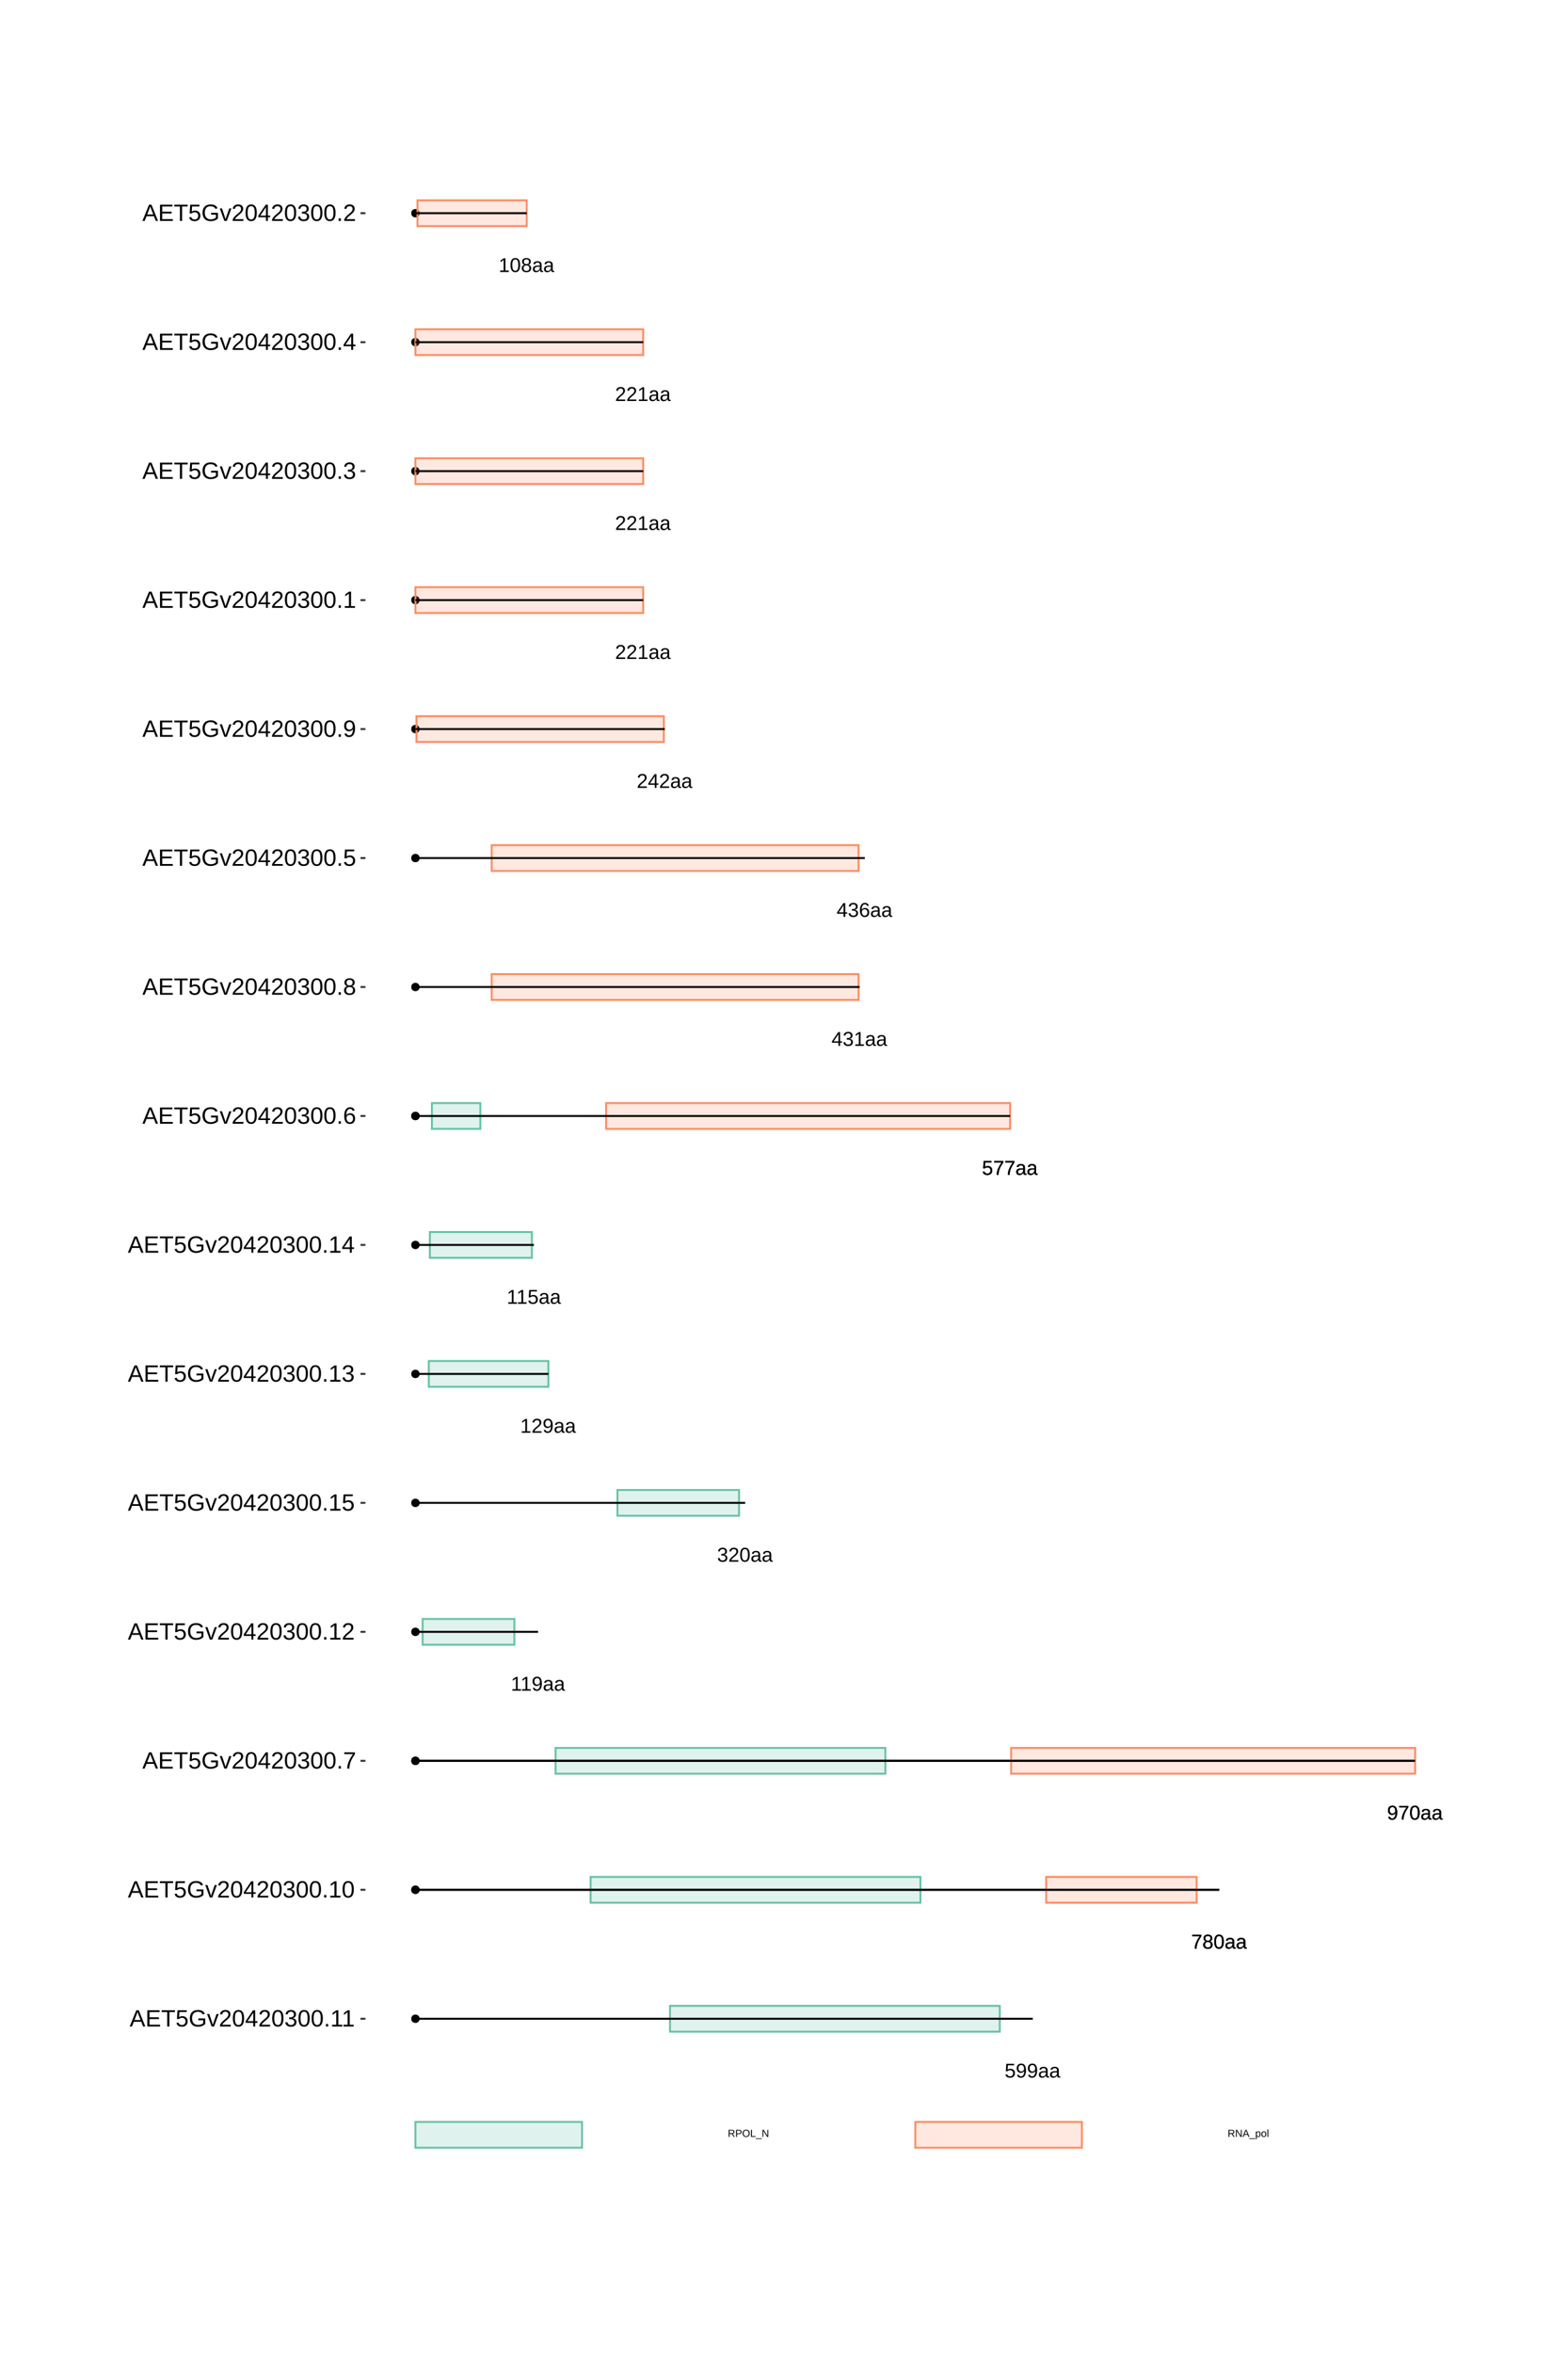 <?xml version="1.0" encoding="UTF-8"?>
<svg xmlns="http://www.w3.org/2000/svg" xmlns:xlink="http://www.w3.org/1999/xlink" width="864pt" height="1296pt" viewBox="0 0 864 1296" version="1.1">
<defs>
<g>
<symbol overflow="visible" id="glyph0-0">
<path style="stroke:none;" d="M 1.109 -7.594 L 7.172 -7.594 L 7.172 0 L 1.109 0 Z M 1.516 -7.188 L 1.516 -0.406 L 6.766 -0.406 L 6.766 -7.188 Z M 1.516 -7.188 "/>
</symbol>
<symbol overflow="visible" id="glyph0-1">
<path style="stroke:none;" d="M 5.688 -2.469 C 5.688 -1.664 5.445 -1.035 4.969 -0.578 C 4.488 -0.117 3.828 0.109 2.984 0.109 C 2.273 0.109 1.703 -0.039 1.266 -0.344 C 0.828 -0.656 0.551 -1.109 0.438 -1.703 L 1.422 -1.812 C 1.629 -1.062 2.156 -0.688 3 -0.688 C 3.52 -0.688 3.926 -0.844 4.219 -1.156 C 4.52 -1.469 4.672 -1.898 4.672 -2.453 C 4.672 -2.93 4.52 -3.316 4.219 -3.609 C 3.926 -3.91 3.531 -4.062 3.031 -4.062 C 2.758 -4.062 2.508 -4.02 2.281 -3.938 C 2.062 -3.852 1.836 -3.711 1.609 -3.516 L 0.656 -3.516 L 0.922 -7.594 L 5.234 -7.594 L 5.234 -6.781 L 1.797 -6.781 L 1.656 -4.359 C 2.07 -4.68 2.594 -4.844 3.219 -4.844 C 3.969 -4.844 4.566 -4.625 5.016 -4.188 C 5.461 -3.75 5.688 -3.176 5.688 -2.469 Z M 5.688 -2.469 "/>
</symbol>
<symbol overflow="visible" id="glyph0-2">
<path style="stroke:none;" d="M 5.625 -3.953 C 5.625 -2.648 5.383 -1.645 4.906 -0.938 C 4.426 -0.238 3.75 0.109 2.875 0.109 C 2.281 0.109 1.801 -0.016 1.438 -0.266 C 1.082 -0.516 0.828 -0.922 0.672 -1.484 L 1.609 -1.625 C 1.797 -0.988 2.223 -0.672 2.891 -0.672 C 3.441 -0.672 3.867 -0.93 4.172 -1.453 C 4.484 -1.973 4.645 -2.711 4.656 -3.672 C 4.508 -3.348 4.258 -3.086 3.906 -2.891 C 3.562 -2.691 3.18 -2.594 2.766 -2.594 C 2.086 -2.594 1.539 -2.828 1.125 -3.297 C 0.719 -3.766 0.516 -4.383 0.516 -5.156 C 0.516 -5.945 0.738 -6.57 1.188 -7.031 C 1.633 -7.488 2.254 -7.719 3.047 -7.719 C 3.891 -7.719 4.531 -7.406 4.969 -6.781 C 5.406 -6.156 5.625 -5.211 5.625 -3.953 Z M 4.562 -4.891 C 4.562 -5.504 4.422 -5.992 4.141 -6.359 C 3.859 -6.734 3.484 -6.922 3.016 -6.922 C 2.547 -6.922 2.176 -6.758 1.906 -6.438 C 1.633 -6.125 1.5 -5.695 1.5 -5.156 C 1.5 -4.602 1.633 -4.164 1.906 -3.844 C 2.176 -3.52 2.539 -3.359 3 -3.359 C 3.281 -3.359 3.539 -3.422 3.781 -3.547 C 4.02 -3.68 4.207 -3.863 4.344 -4.094 C 4.488 -4.32 4.562 -4.586 4.562 -4.891 Z M 4.562 -4.891 "/>
</symbol>
<symbol overflow="visible" id="glyph0-3">
<path style="stroke:none;" d="M 2.234 0.109 C 1.648 0.109 1.207 -0.039 0.906 -0.344 C 0.613 -0.656 0.469 -1.082 0.469 -1.625 C 0.469 -2.227 0.664 -2.691 1.062 -3.016 C 1.457 -3.336 2.098 -3.508 2.984 -3.531 L 4.297 -3.562 L 4.297 -3.875 C 4.297 -4.352 4.191 -4.691 3.984 -4.891 C 3.785 -5.098 3.473 -5.203 3.047 -5.203 C 2.609 -5.203 2.289 -5.129 2.094 -4.984 C 1.895 -4.836 1.781 -4.602 1.75 -4.281 L 0.734 -4.375 C 0.891 -5.414 1.664 -5.938 3.062 -5.938 C 3.801 -5.938 4.352 -5.77 4.719 -5.438 C 5.094 -5.102 5.281 -4.617 5.281 -3.984 L 5.281 -1.469 C 5.281 -1.176 5.316 -0.957 5.391 -0.812 C 5.461 -0.664 5.609 -0.594 5.828 -0.594 C 5.922 -0.594 6.023 -0.609 6.141 -0.641 L 6.141 -0.031 C 5.898 0.02 5.648 0.047 5.391 0.047 C 5.035 0.047 4.773 -0.047 4.609 -0.234 C 4.441 -0.422 4.348 -0.711 4.328 -1.109 L 4.297 -1.109 C 4.047 -0.672 3.754 -0.359 3.422 -0.172 C 3.098 0.016 2.703 0.109 2.234 0.109 Z M 2.453 -0.625 C 2.805 -0.625 3.117 -0.703 3.391 -0.859 C 3.672 -1.023 3.891 -1.25 4.047 -1.531 C 4.211 -1.812 4.297 -2.102 4.297 -2.406 L 4.297 -2.875 L 3.234 -2.859 C 2.773 -2.848 2.426 -2.801 2.188 -2.719 C 1.957 -2.633 1.781 -2.5 1.656 -2.312 C 1.531 -2.133 1.469 -1.898 1.469 -1.609 C 1.469 -1.297 1.551 -1.051 1.719 -0.875 C 1.895 -0.707 2.141 -0.625 2.453 -0.625 Z M 2.453 -0.625 "/>
</symbol>
<symbol overflow="visible" id="glyph0-4">
<path style="stroke:none;" d="M 5.594 -6.812 C 4.812 -5.625 4.258 -4.691 3.938 -4.016 C 3.625 -3.348 3.383 -2.688 3.219 -2.031 C 3.062 -1.375 2.984 -0.695 2.984 0 L 1.969 0 C 1.969 -0.969 2.172 -1.988 2.578 -3.062 C 2.992 -4.133 3.688 -5.375 4.656 -6.781 L 0.562 -6.781 L 0.562 -7.594 L 5.594 -7.594 Z M 5.594 -6.812 "/>
</symbol>
<symbol overflow="visible" id="glyph0-5">
<path style="stroke:none;" d="M 5.656 -2.125 C 5.656 -1.414 5.43 -0.863 4.984 -0.469 C 4.547 -0.082 3.91 0.109 3.078 0.109 C 2.266 0.109 1.629 -0.082 1.172 -0.469 C 0.711 -0.852 0.484 -1.398 0.484 -2.109 C 0.484 -2.609 0.625 -3.023 0.906 -3.359 C 1.188 -3.703 1.551 -3.906 2 -3.969 L 2 -4 C 1.582 -4.094 1.254 -4.301 1.016 -4.625 C 0.773 -4.945 0.656 -5.328 0.656 -5.766 C 0.656 -6.348 0.867 -6.816 1.297 -7.172 C 1.734 -7.535 2.316 -7.719 3.047 -7.719 C 3.797 -7.719 4.383 -7.539 4.812 -7.188 C 5.25 -6.832 5.469 -6.352 5.469 -5.75 C 5.469 -5.32 5.348 -4.941 5.109 -4.609 C 4.867 -4.285 4.539 -4.082 4.125 -4 L 4.125 -3.984 C 4.613 -3.91 4.988 -3.707 5.25 -3.375 C 5.52 -3.039 5.656 -2.625 5.656 -2.125 Z M 4.469 -5.703 C 4.469 -6.555 3.992 -6.984 3.047 -6.984 C 2.598 -6.984 2.254 -6.875 2.016 -6.656 C 1.773 -6.445 1.656 -6.129 1.656 -5.703 C 1.656 -5.266 1.773 -4.93 2.016 -4.703 C 2.266 -4.473 2.613 -4.359 3.062 -4.359 C 3.52 -4.359 3.867 -4.461 4.109 -4.672 C 4.348 -4.891 4.469 -5.234 4.469 -5.703 Z M 4.656 -2.219 C 4.656 -2.688 4.516 -3.039 4.234 -3.281 C 3.953 -3.52 3.555 -3.641 3.047 -3.641 C 2.555 -3.641 2.172 -3.508 1.891 -3.25 C 1.617 -2.988 1.484 -2.633 1.484 -2.188 C 1.484 -1.145 2.016 -0.625 3.078 -0.625 C 3.609 -0.625 4.004 -0.75 4.266 -1 C 4.523 -1.25 4.656 -1.656 4.656 -2.219 Z M 4.656 -2.219 "/>
</symbol>
<symbol overflow="visible" id="glyph0-6">
<path style="stroke:none;" d="M 5.719 -3.797 C 5.719 -2.535 5.492 -1.566 5.047 -0.891 C 4.598 -0.223 3.938 0.109 3.062 0.109 C 2.188 0.109 1.531 -0.223 1.094 -0.891 C 0.656 -1.555 0.438 -2.523 0.438 -3.797 C 0.438 -5.109 0.645 -6.086 1.062 -6.734 C 1.488 -7.391 2.164 -7.719 3.094 -7.719 C 3.988 -7.719 4.648 -7.383 5.078 -6.719 C 5.504 -6.062 5.719 -5.086 5.719 -3.797 Z M 4.719 -3.797 C 4.719 -4.898 4.594 -5.695 4.344 -6.188 C 4.094 -6.676 3.676 -6.922 3.094 -6.922 C 2.5 -6.922 2.066 -6.676 1.797 -6.188 C 1.535 -5.707 1.406 -4.91 1.406 -3.797 C 1.406 -2.723 1.535 -1.938 1.797 -1.438 C 2.066 -0.938 2.488 -0.688 3.062 -0.688 C 3.633 -0.688 4.051 -0.941 4.312 -1.453 C 4.582 -1.961 4.719 -2.742 4.719 -3.797 Z M 4.719 -3.797 "/>
</symbol>
<symbol overflow="visible" id="glyph0-7">
<path style="stroke:none;" d="M 0.844 0 L 0.844 -0.828 L 2.781 -0.828 L 2.781 -6.672 L 1.062 -5.453 L 1.062 -6.359 L 2.859 -7.594 L 3.75 -7.594 L 3.75 -0.828 L 5.609 -0.828 L 5.609 0 Z M 0.844 0 "/>
</symbol>
<symbol overflow="visible" id="glyph0-8">
<path style="stroke:none;" d="M 5.656 -2.094 C 5.656 -1.395 5.43 -0.852 4.984 -0.469 C 4.547 -0.082 3.91 0.109 3.078 0.109 C 2.305 0.109 1.691 -0.062 1.234 -0.406 C 0.773 -0.758 0.504 -1.273 0.422 -1.953 L 1.422 -2.047 C 1.555 -1.148 2.109 -0.703 3.078 -0.703 C 3.566 -0.703 3.953 -0.82 4.234 -1.062 C 4.516 -1.301 4.656 -1.656 4.656 -2.125 C 4.656 -2.539 4.492 -2.863 4.172 -3.094 C 3.848 -3.332 3.391 -3.453 2.797 -3.453 L 2.25 -3.453 L 2.25 -4.281 L 2.766 -4.281 C 3.305 -4.281 3.723 -4.395 4.016 -4.625 C 4.305 -4.863 4.453 -5.188 4.453 -5.594 C 4.453 -6 4.332 -6.32 4.094 -6.562 C 3.852 -6.801 3.5 -6.922 3.031 -6.922 C 2.602 -6.922 2.254 -6.805 1.984 -6.578 C 1.723 -6.359 1.57 -6.051 1.531 -5.656 L 0.547 -5.734 C 0.617 -6.359 0.875 -6.844 1.312 -7.188 C 1.758 -7.539 2.332 -7.719 3.031 -7.719 C 3.801 -7.719 4.395 -7.539 4.812 -7.188 C 5.238 -6.832 5.453 -6.336 5.453 -5.703 C 5.453 -5.211 5.316 -4.816 5.047 -4.516 C 4.773 -4.211 4.379 -4.008 3.859 -3.906 L 3.859 -3.875 C 4.422 -3.812 4.859 -3.617 5.172 -3.297 C 5.492 -2.984 5.656 -2.582 5.656 -2.094 Z M 5.656 -2.094 "/>
</symbol>
<symbol overflow="visible" id="glyph0-9">
<path style="stroke:none;" d="M 0.562 0 L 0.562 -0.688 C 0.738 -1.102 0.957 -1.473 1.219 -1.797 C 1.488 -2.117 1.77 -2.41 2.062 -2.672 C 2.352 -2.93 2.641 -3.172 2.922 -3.391 C 3.211 -3.617 3.473 -3.844 3.703 -4.062 C 3.93 -4.289 4.113 -4.523 4.25 -4.766 C 4.395 -5.016 4.469 -5.289 4.469 -5.594 C 4.469 -6.008 4.344 -6.332 4.094 -6.562 C 3.852 -6.801 3.516 -6.922 3.078 -6.922 C 2.672 -6.922 2.332 -6.805 2.062 -6.578 C 1.789 -6.348 1.633 -6.031 1.594 -5.625 L 0.594 -5.719 C 0.664 -6.332 0.922 -6.816 1.359 -7.172 C 1.805 -7.535 2.379 -7.719 3.078 -7.719 C 3.848 -7.719 4.438 -7.535 4.844 -7.172 C 5.258 -6.805 5.469 -6.289 5.469 -5.625 C 5.469 -5.332 5.398 -5.039 5.266 -4.75 C 5.129 -4.457 4.926 -4.164 4.656 -3.875 C 4.395 -3.582 3.891 -3.133 3.141 -2.531 C 2.723 -2.188 2.391 -1.879 2.141 -1.609 C 1.898 -1.336 1.727 -1.078 1.625 -0.828 L 5.594 -0.828 L 5.594 0 Z M 0.562 0 "/>
</symbol>
<symbol overflow="visible" id="glyph0-10">
<path style="stroke:none;" d="M 4.75 -1.719 L 4.75 0 L 3.828 0 L 3.828 -1.719 L 0.25 -1.719 L 0.25 -2.469 L 3.734 -7.594 L 4.75 -7.594 L 4.75 -2.484 L 5.812 -2.484 L 5.812 -1.719 Z M 3.828 -6.5 C 3.828 -6.477 3.781 -6.383 3.688 -6.219 C 3.594 -6.051 3.52 -5.93 3.469 -5.859 L 1.531 -3 L 1.234 -2.594 L 1.156 -2.484 L 3.828 -2.484 Z M 3.828 -6.5 "/>
</symbol>
<symbol overflow="visible" id="glyph0-11">
<path style="stroke:none;" d="M 5.656 -2.484 C 5.656 -1.68 5.438 -1.047 5 -0.578 C 4.57 -0.117 3.973 0.109 3.203 0.109 C 2.348 0.109 1.691 -0.207 1.234 -0.844 C 0.785 -1.477 0.562 -2.406 0.562 -3.625 C 0.562 -4.938 0.797 -5.945 1.266 -6.656 C 1.734 -7.363 2.406 -7.719 3.281 -7.719 C 4.426 -7.719 5.148 -7.203 5.453 -6.172 L 4.516 -6 C 4.328 -6.613 3.91 -6.922 3.266 -6.922 C 2.711 -6.922 2.285 -6.66 1.984 -6.141 C 1.68 -5.629 1.531 -4.883 1.531 -3.906 C 1.707 -4.238 1.953 -4.488 2.266 -4.656 C 2.586 -4.82 2.957 -4.906 3.375 -4.906 C 4.07 -4.906 4.625 -4.688 5.031 -4.25 C 5.445 -3.812 5.656 -3.223 5.656 -2.484 Z M 4.672 -2.438 C 4.672 -2.988 4.535 -3.414 4.266 -3.719 C 3.992 -4.02 3.617 -4.172 3.141 -4.172 C 2.68 -4.172 2.312 -4.035 2.031 -3.766 C 1.758 -3.504 1.625 -3.141 1.625 -2.672 C 1.625 -2.086 1.766 -1.609 2.047 -1.234 C 2.336 -0.859 2.711 -0.672 3.172 -0.672 C 3.641 -0.672 4.004 -0.828 4.266 -1.141 C 4.535 -1.461 4.672 -1.895 4.672 -2.438 Z M 4.672 -2.438 "/>
</symbol>
<symbol overflow="visible" id="glyph1-0">
<path style="stroke:none;" d="M 0.562 -3.906 L 3.688 -3.906 L 3.688 0 L 0.562 0 Z M 0.781 -3.703 L 0.781 -0.219 L 3.484 -0.219 L 3.484 -3.703 Z M 0.781 -3.703 "/>
</symbol>
<symbol overflow="visible" id="glyph1-1">
<path style="stroke:none;" d="M 3.234 0 L 2.219 -1.625 L 1 -1.625 L 1 0 L 0.469 0 L 0.469 -3.906 L 2.312 -3.906 C 2.75 -3.906 3.086 -3.805 3.328 -3.609 C 3.566 -3.422 3.688 -3.148 3.688 -2.797 C 3.688 -2.504 3.602 -2.258 3.438 -2.062 C 3.27 -1.863 3.035 -1.738 2.734 -1.688 L 3.844 0 Z M 3.156 -2.781 C 3.156 -3.008 3.078 -3.18 2.922 -3.297 C 2.766 -3.422 2.539 -3.484 2.25 -3.484 L 1 -3.484 L 1 -2.047 L 2.281 -2.047 C 2.562 -2.047 2.773 -2.109 2.922 -2.234 C 3.078 -2.367 3.156 -2.551 3.156 -2.781 Z M 3.156 -2.781 "/>
</symbol>
<symbol overflow="visible" id="glyph1-2">
<path style="stroke:none;" d="M 3.5 -2.734 C 3.5 -2.367 3.375 -2.078 3.125 -1.859 C 2.883 -1.641 2.555 -1.531 2.141 -1.531 L 1 -1.531 L 1 0 L 0.469 0 L 0.469 -3.906 L 2.109 -3.906 C 2.547 -3.906 2.883 -3.801 3.125 -3.594 C 3.375 -3.395 3.5 -3.109 3.5 -2.734 Z M 2.953 -2.734 C 2.953 -3.234 2.648 -3.484 2.047 -3.484 L 1 -3.484 L 1 -1.938 L 2.078 -1.938 C 2.66 -1.938 2.953 -2.203 2.953 -2.734 Z M 2.953 -2.734 "/>
</symbol>
<symbol overflow="visible" id="glyph1-3">
<path style="stroke:none;" d="M 4.156 -1.969 C 4.156 -1.562 4.078 -1.203 3.922 -0.891 C 3.766 -0.586 3.539 -0.352 3.25 -0.188 C 2.957 -0.02 2.609 0.062 2.203 0.062 C 1.805 0.062 1.461 -0.02 1.172 -0.188 C 0.879 -0.352 0.656 -0.586 0.5 -0.891 C 0.344 -1.203 0.266 -1.562 0.266 -1.969 C 0.266 -2.594 0.438 -3.082 0.781 -3.438 C 1.125 -3.789 1.602 -3.969 2.219 -3.969 C 2.613 -3.969 2.957 -3.891 3.25 -3.734 C 3.539 -3.578 3.766 -3.348 3.922 -3.047 C 4.078 -2.742 4.156 -2.383 4.156 -1.969 Z M 3.609 -1.969 C 3.609 -2.457 3.484 -2.836 3.234 -3.109 C 2.992 -3.391 2.656 -3.531 2.219 -3.531 C 1.77 -3.531 1.422 -3.395 1.172 -3.125 C 0.93 -2.852 0.812 -2.469 0.812 -1.969 C 0.812 -1.477 0.93 -1.086 1.172 -0.797 C 1.422 -0.516 1.766 -0.375 2.203 -0.375 C 2.66 -0.375 3.008 -0.508 3.25 -0.781 C 3.488 -1.062 3.609 -1.457 3.609 -1.969 Z M 3.609 -1.969 "/>
</symbol>
<symbol overflow="visible" id="glyph1-4">
<path style="stroke:none;" d="M 0.469 0 L 0.469 -3.906 L 1 -3.906 L 1 -0.438 L 2.969 -0.438 L 2.969 0 Z M 0.469 0 "/>
</symbol>
<symbol overflow="visible" id="glyph1-5">
<path style="stroke:none;" d="M -0.094 1.125 L -0.094 0.766 L 3.234 0.766 L 3.234 1.125 Z M -0.094 1.125 "/>
</symbol>
<symbol overflow="visible" id="glyph1-6">
<path style="stroke:none;" d="M 3 0 L 0.906 -3.328 L 0.922 -3.062 L 0.938 -2.594 L 0.938 0 L 0.469 0 L 0.469 -3.906 L 1.078 -3.906 L 3.203 -0.562 C 3.18 -0.926 3.172 -1.188 3.172 -1.344 L 3.172 -3.906 L 3.641 -3.906 L 3.641 0 Z M 3 0 "/>
</symbol>
<symbol overflow="visible" id="glyph1-7">
<path style="stroke:none;" d="M 3.234 0 L 2.797 -1.141 L 1.016 -1.141 L 0.562 0 L 0.016 0 L 1.609 -3.906 L 2.203 -3.906 L 3.781 0 Z M 1.906 -3.516 L 1.875 -3.438 C 1.832 -3.281 1.766 -3.082 1.672 -2.844 L 1.172 -1.562 L 2.641 -1.562 L 2.141 -2.844 C 2.086 -2.977 2.035 -3.125 1.984 -3.281 Z M 1.906 -3.516 "/>
</symbol>
<symbol overflow="visible" id="glyph1-8">
<path style="stroke:none;" d="M 2.922 -1.516 C 2.922 -0.461 2.551 0.062 1.812 0.062 C 1.352 0.062 1.047 -0.113 0.891 -0.469 L 0.875 -0.469 C 0.883 -0.445 0.891 -0.289 0.891 0 L 0.891 1.188 L 0.391 1.188 L 0.391 -2.391 C 0.391 -2.703 0.379 -2.906 0.359 -3 L 0.844 -3 C 0.852 -3 0.859 -2.973 0.859 -2.922 C 0.859 -2.879 0.859 -2.812 0.859 -2.719 C 0.867 -2.625 0.875 -2.555 0.875 -2.516 L 0.891 -2.516 C 0.973 -2.703 1.086 -2.836 1.234 -2.922 C 1.379 -3.016 1.57 -3.062 1.812 -3.062 C 2.188 -3.062 2.461 -2.938 2.641 -2.688 C 2.828 -2.438 2.922 -2.047 2.922 -1.516 Z M 2.406 -1.5 C 2.406 -1.926 2.348 -2.227 2.234 -2.406 C 2.117 -2.582 1.938 -2.672 1.688 -2.672 C 1.488 -2.672 1.332 -2.629 1.219 -2.547 C 1.113 -2.461 1.031 -2.332 0.969 -2.156 C 0.914 -1.977 0.891 -1.75 0.891 -1.469 C 0.891 -1.07 0.953 -0.781 1.078 -0.594 C 1.203 -0.406 1.406 -0.312 1.688 -0.312 C 1.938 -0.312 2.117 -0.398 2.234 -0.578 C 2.348 -0.766 2.406 -1.07 2.406 -1.5 Z M 2.406 -1.5 "/>
</symbol>
<symbol overflow="visible" id="glyph1-9">
<path style="stroke:none;" d="M 2.922 -1.5 C 2.922 -0.977 2.805 -0.586 2.578 -0.328 C 2.348 -0.066 2.008 0.062 1.562 0.062 C 1.125 0.062 0.789 -0.07 0.562 -0.344 C 0.344 -0.613 0.234 -1 0.234 -1.5 C 0.234 -2.539 0.68 -3.062 1.578 -3.062 C 2.047 -3.062 2.383 -2.93 2.594 -2.672 C 2.812 -2.422 2.922 -2.031 2.922 -1.5 Z M 2.406 -1.5 C 2.406 -1.914 2.344 -2.219 2.219 -2.406 C 2.094 -2.594 1.883 -2.688 1.594 -2.688 C 1.301 -2.688 1.086 -2.586 0.953 -2.391 C 0.828 -2.203 0.766 -1.906 0.766 -1.5 C 0.766 -1.102 0.828 -0.805 0.953 -0.609 C 1.086 -0.41 1.289 -0.312 1.562 -0.312 C 1.863 -0.312 2.078 -0.406 2.203 -0.594 C 2.336 -0.789 2.406 -1.094 2.406 -1.5 Z M 2.406 -1.5 "/>
</symbol>
<symbol overflow="visible" id="glyph1-10">
<path style="stroke:none;" d="M 0.391 0 L 0.391 -4.125 L 0.891 -4.125 L 0.891 0 Z M 0.391 0 "/>
</symbol>
<symbol overflow="visible" id="glyph2-0">
<path style="stroke:none;" d="M 1.297 -8.938 L 8.438 -8.938 L 8.438 0 L 1.297 0 Z M 1.781 -8.469 L 1.781 -0.484 L 7.953 -0.484 L 7.953 -8.469 Z M 1.781 -8.469 "/>
</symbol>
<symbol overflow="visible" id="glyph2-1">
<path style="stroke:none;" d="M 7.406 0 L 6.391 -2.609 L 2.312 -2.609 L 1.281 0 L 0.031 0 L 3.672 -8.938 L 5.047 -8.938 L 8.641 0 Z M 4.344 -8.031 L 4.297 -7.859 C 4.18 -7.504 4.023 -7.051 3.828 -6.5 L 2.672 -3.562 L 6.031 -3.562 L 4.875 -6.516 C 4.758 -6.805 4.641 -7.133 4.516 -7.5 Z M 4.344 -8.031 "/>
</symbol>
<symbol overflow="visible" id="glyph2-2">
<path style="stroke:none;" d="M 1.062 0 L 1.062 -8.938 L 7.859 -8.938 L 7.859 -7.953 L 2.281 -7.953 L 2.281 -5.078 L 7.469 -5.078 L 7.469 -4.109 L 2.281 -4.109 L 2.281 -0.984 L 8.109 -0.984 L 8.109 0 Z M 1.062 0 "/>
</symbol>
<symbol overflow="visible" id="glyph2-3">
<path style="stroke:none;" d="M 4.578 -7.953 L 4.578 0 L 3.359 0 L 3.359 -7.953 L 0.297 -7.953 L 0.297 -8.938 L 7.641 -8.938 L 7.641 -7.953 Z M 4.578 -7.953 "/>
</symbol>
<symbol overflow="visible" id="glyph2-4">
<path style="stroke:none;" d="M 6.688 -2.906 C 6.688 -1.969 6.406 -1.227 5.844 -0.688 C 5.281 -0.145 4.504 0.125 3.516 0.125 C 2.68 0.125 2.004 -0.055 1.484 -0.422 C 0.973 -0.785 0.648 -1.312 0.516 -2 L 1.672 -2.141 C 1.91 -1.254 2.531 -0.812 3.531 -0.812 C 4.145 -0.812 4.625 -0.992 4.969 -1.359 C 5.32 -1.734 5.5 -2.242 5.5 -2.891 C 5.5 -3.453 5.32 -3.906 4.969 -4.25 C 4.625 -4.602 4.156 -4.781 3.562 -4.781 C 3.25 -4.781 2.957 -4.727 2.688 -4.625 C 2.426 -4.531 2.16 -4.363 1.891 -4.125 L 0.781 -4.125 L 1.078 -8.938 L 6.156 -8.938 L 6.156 -7.969 L 2.125 -7.969 L 1.953 -5.141 C 2.441 -5.516 3.055 -5.703 3.797 -5.703 C 4.672 -5.703 5.367 -5.441 5.891 -4.922 C 6.422 -4.41 6.688 -3.738 6.688 -2.906 Z M 6.688 -2.906 "/>
</symbol>
<symbol overflow="visible" id="glyph2-5">
<path style="stroke:none;" d="M 0.656 -4.516 C 0.656 -5.961 1.039 -7.082 1.812 -7.875 C 2.594 -8.676 3.691 -9.078 5.109 -9.078 C 6.098 -9.078 6.898 -8.91 7.516 -8.578 C 8.129 -8.242 8.602 -7.707 8.938 -6.969 L 7.781 -6.625 C 7.531 -7.133 7.18 -7.504 6.734 -7.734 C 6.285 -7.973 5.734 -8.094 5.078 -8.094 C 4.035 -8.094 3.242 -7.781 2.703 -7.156 C 2.16 -6.531 1.891 -5.648 1.891 -4.516 C 1.891 -3.379 2.176 -2.484 2.75 -1.828 C 3.332 -1.18 4.133 -0.859 5.156 -0.859 C 5.738 -0.859 6.281 -0.945 6.781 -1.125 C 7.289 -1.301 7.707 -1.539 8.031 -1.844 L 8.031 -3.453 L 5.344 -3.453 L 5.344 -4.469 L 9.141 -4.469 L 9.141 -1.391 C 8.672 -0.91 8.086 -0.535 7.391 -0.266 C 6.703 -0.004 5.957 0.125 5.156 0.125 C 4.227 0.125 3.426 -0.055 2.75 -0.422 C 2.07 -0.797 1.551 -1.332 1.188 -2.031 C 0.832 -2.738 0.656 -3.566 0.656 -4.516 Z M 0.656 -4.516 "/>
</symbol>
<symbol overflow="visible" id="glyph2-6">
<path style="stroke:none;" d="M 3.891 0 L 2.547 0 L 0.047 -6.875 L 1.266 -6.875 L 2.781 -2.406 C 2.832 -2.227 2.977 -1.723 3.219 -0.891 L 3.438 -1.641 L 3.688 -2.391 L 5.25 -6.875 L 6.453 -6.875 Z M 3.891 0 "/>
</symbol>
<symbol overflow="visible" id="glyph2-7">
<path style="stroke:none;" d="M 0.656 0 L 0.656 -0.812 C 0.875 -1.301 1.133 -1.734 1.438 -2.109 C 1.75 -2.492 2.078 -2.836 2.422 -3.141 C 2.766 -3.453 3.102 -3.738 3.438 -4 C 3.781 -4.258 4.086 -4.52 4.359 -4.781 C 4.629 -5.051 4.848 -5.328 5.016 -5.609 C 5.18 -5.898 5.266 -6.227 5.266 -6.594 C 5.266 -7.082 5.117 -7.461 4.828 -7.734 C 4.547 -8.004 4.145 -8.141 3.625 -8.141 C 3.145 -8.141 2.742 -8.004 2.422 -7.734 C 2.109 -7.473 1.926 -7.102 1.875 -6.625 L 0.703 -6.734 C 0.785 -7.453 1.086 -8.02 1.609 -8.438 C 2.141 -8.863 2.812 -9.078 3.625 -9.078 C 4.531 -9.078 5.223 -8.863 5.703 -8.438 C 6.191 -8.008 6.438 -7.406 6.438 -6.625 C 6.438 -6.281 6.352 -5.938 6.188 -5.594 C 6.031 -5.25 5.797 -4.906 5.484 -4.562 C 5.172 -4.219 4.57 -3.688 3.688 -2.969 C 3.207 -2.57 2.82 -2.211 2.531 -1.891 C 2.238 -1.578 2.031 -1.27 1.906 -0.969 L 6.578 -0.969 L 6.578 0 Z M 0.656 0 "/>
</symbol>
<symbol overflow="visible" id="glyph2-8">
<path style="stroke:none;" d="M 6.719 -4.469 C 6.719 -2.977 6.453 -1.836 5.922 -1.047 C 5.398 -0.266 4.625 0.125 3.594 0.125 C 2.57 0.125 1.801 -0.266 1.281 -1.047 C 0.77 -1.828 0.516 -2.969 0.516 -4.469 C 0.516 -6.008 0.766 -7.16 1.266 -7.922 C 1.766 -8.691 2.555 -9.078 3.641 -9.078 C 4.691 -9.078 5.469 -8.688 5.969 -7.906 C 6.469 -7.133 6.719 -5.988 6.719 -4.469 Z M 5.562 -4.469 C 5.562 -5.758 5.41 -6.695 5.109 -7.281 C 4.816 -7.863 4.328 -8.156 3.641 -8.156 C 2.93 -8.156 2.422 -7.867 2.109 -7.297 C 1.805 -6.723 1.656 -5.781 1.656 -4.469 C 1.656 -3.207 1.812 -2.281 2.125 -1.688 C 2.438 -1.102 2.93 -0.812 3.609 -0.812 C 4.285 -0.812 4.781 -1.109 5.094 -1.703 C 5.406 -2.305 5.562 -3.227 5.562 -4.469 Z M 5.562 -4.469 "/>
</symbol>
<symbol overflow="visible" id="glyph2-9">
<path style="stroke:none;" d="M 5.594 -2.031 L 5.594 0 L 4.516 0 L 4.516 -2.031 L 0.297 -2.031 L 0.297 -2.906 L 4.391 -8.938 L 5.594 -8.938 L 5.594 -2.922 L 6.844 -2.922 L 6.844 -2.031 Z M 4.516 -7.656 C 4.504 -7.633 4.441 -7.52 4.328 -7.312 C 4.223 -7.113 4.145 -6.977 4.094 -6.906 L 1.797 -3.516 L 1.453 -3.047 L 1.359 -2.922 L 4.516 -2.922 Z M 4.516 -7.656 "/>
</symbol>
<symbol overflow="visible" id="glyph2-10">
<path style="stroke:none;" d="M 6.656 -2.469 C 6.656 -1.645 6.391 -1.004 5.859 -0.547 C 5.336 -0.098 4.594 0.125 3.625 0.125 C 2.719 0.125 1.992 -0.078 1.453 -0.484 C 0.91 -0.891 0.594 -1.492 0.5 -2.297 L 1.672 -2.406 C 1.828 -1.344 2.477 -0.812 3.625 -0.812 C 4.195 -0.812 4.645 -0.953 4.969 -1.234 C 5.301 -1.523 5.469 -1.945 5.469 -2.5 C 5.469 -2.988 5.281 -3.367 4.906 -3.641 C 4.531 -3.922 3.988 -4.062 3.281 -4.062 L 2.641 -4.062 L 2.641 -5.047 L 3.266 -5.047 C 3.891 -5.047 4.375 -5.18 4.719 -5.453 C 5.062 -5.723 5.234 -6.102 5.234 -6.594 C 5.234 -7.07 5.094 -7.445 4.812 -7.719 C 4.531 -8 4.113 -8.141 3.562 -8.141 C 3.062 -8.141 2.656 -8.008 2.344 -7.75 C 2.031 -7.488 1.848 -7.125 1.797 -6.656 L 0.641 -6.75 C 0.734 -7.477 1.039 -8.047 1.562 -8.453 C 2.082 -8.867 2.754 -9.078 3.578 -9.078 C 4.473 -9.078 5.164 -8.867 5.656 -8.453 C 6.156 -8.035 6.406 -7.453 6.406 -6.703 C 6.406 -6.141 6.242 -5.676 5.922 -5.312 C 5.609 -4.957 5.145 -4.719 4.531 -4.594 L 4.531 -4.562 C 5.207 -4.488 5.727 -4.266 6.094 -3.891 C 6.469 -3.516 6.656 -3.039 6.656 -2.469 Z M 6.656 -2.469 "/>
</symbol>
<symbol overflow="visible" id="glyph2-11">
<path style="stroke:none;" d="M 1.188 0 L 1.188 -1.391 L 2.422 -1.391 L 2.422 0 Z M 1.188 0 "/>
</symbol>
<symbol overflow="visible" id="glyph2-12">
<path style="stroke:none;" d="M 0.984 0 L 0.984 -0.969 L 3.266 -0.969 L 3.266 -7.859 L 1.25 -6.406 L 1.25 -7.484 L 3.359 -8.938 L 4.422 -8.938 L 4.422 -0.969 L 6.594 -0.969 L 6.594 0 Z M 0.984 0 "/>
</symbol>
<symbol overflow="visible" id="glyph2-13">
<path style="stroke:none;" d="M 6.578 -8.016 C 5.66 -6.617 5.016 -5.523 4.641 -4.734 C 4.266 -3.941 3.984 -3.16 3.797 -2.391 C 3.609 -1.617 3.516 -0.82 3.516 0 L 2.312 0 C 2.312 -1.145 2.551 -2.348 3.031 -3.609 C 3.52 -4.867 4.332 -6.32 5.469 -7.969 L 0.672 -7.969 L 0.672 -8.938 L 6.578 -8.938 Z M 6.578 -8.016 "/>
</symbol>
<symbol overflow="visible" id="glyph2-14">
<path style="stroke:none;" d="M 6.656 -2.922 C 6.656 -1.984 6.398 -1.238 5.891 -0.688 C 5.379 -0.145 4.672 0.125 3.766 0.125 C 2.766 0.125 1.992 -0.25 1.453 -1 C 0.922 -1.75 0.656 -2.836 0.656 -4.266 C 0.656 -5.816 0.93 -7.004 1.484 -7.828 C 2.047 -8.66 2.836 -9.078 3.859 -9.078 C 5.211 -9.078 6.062 -8.469 6.406 -7.25 L 5.312 -7.062 C 5.094 -7.789 4.602 -8.156 3.844 -8.156 C 3.195 -8.156 2.691 -7.848 2.328 -7.234 C 1.973 -6.629 1.797 -5.754 1.797 -4.609 C 2.004 -4.992 2.297 -5.285 2.672 -5.484 C 3.047 -5.68 3.477 -5.781 3.969 -5.781 C 4.789 -5.781 5.441 -5.52 5.922 -5 C 6.41 -4.488 6.656 -3.797 6.656 -2.922 Z M 5.5 -2.875 C 5.5 -3.52 5.336 -4.02 5.016 -4.375 C 4.703 -4.727 4.258 -4.906 3.688 -4.906 C 3.156 -4.906 2.723 -4.75 2.391 -4.438 C 2.066 -4.125 1.906 -3.695 1.906 -3.156 C 1.906 -2.457 2.078 -1.891 2.422 -1.453 C 2.766 -1.016 3.203 -0.797 3.734 -0.797 C 4.285 -0.797 4.719 -0.977 5.031 -1.344 C 5.344 -1.719 5.5 -2.227 5.5 -2.875 Z M 5.5 -2.875 "/>
</symbol>
<symbol overflow="visible" id="glyph2-15">
<path style="stroke:none;" d="M 6.672 -2.5 C 6.672 -1.664 6.406 -1.02 5.875 -0.562 C 5.352 -0.102 4.602 0.125 3.625 0.125 C 2.664 0.125 1.914 -0.098 1.375 -0.547 C 0.832 -1.004 0.562 -1.648 0.562 -2.484 C 0.562 -3.066 0.727 -3.555 1.062 -3.953 C 1.395 -4.348 1.82 -4.586 2.344 -4.672 L 2.344 -4.703 C 1.863 -4.816 1.484 -5.062 1.203 -5.438 C 0.922 -5.82 0.781 -6.27 0.781 -6.781 C 0.781 -7.469 1.031 -8.02 1.531 -8.438 C 2.039 -8.863 2.727 -9.078 3.594 -9.078 C 4.469 -9.078 5.16 -8.867 5.672 -8.453 C 6.18 -8.035 6.438 -7.473 6.438 -6.766 C 6.438 -6.254 6.297 -5.805 6.016 -5.422 C 5.734 -5.047 5.348 -4.812 4.859 -4.719 L 4.859 -4.688 C 5.43 -4.594 5.875 -4.348 6.188 -3.953 C 6.508 -3.566 6.672 -3.082 6.672 -2.5 Z M 5.25 -6.703 C 5.25 -7.723 4.695 -8.234 3.594 -8.234 C 3.051 -8.234 2.641 -8.102 2.359 -7.844 C 2.078 -7.594 1.938 -7.211 1.938 -6.703 C 1.938 -6.191 2.082 -5.801 2.375 -5.531 C 2.664 -5.27 3.078 -5.141 3.609 -5.141 C 4.141 -5.141 4.547 -5.258 4.828 -5.5 C 5.109 -5.75 5.25 -6.148 5.25 -6.703 Z M 5.484 -2.609 C 5.484 -3.16 5.316 -3.578 4.984 -3.859 C 4.648 -4.141 4.188 -4.281 3.594 -4.281 C 3.008 -4.281 2.555 -4.129 2.234 -3.828 C 1.91 -3.523 1.75 -3.109 1.75 -2.578 C 1.75 -1.348 2.375 -0.734 3.625 -0.734 C 4.25 -0.734 4.711 -0.879 5.016 -1.172 C 5.328 -1.473 5.484 -1.953 5.484 -2.609 Z M 5.484 -2.609 "/>
</symbol>
<symbol overflow="visible" id="glyph2-16">
<path style="stroke:none;" d="M 6.609 -4.656 C 6.609 -3.113 6.328 -1.93 5.766 -1.109 C 5.211 -0.285 4.414 0.125 3.375 0.125 C 2.676 0.125 2.113 -0.02 1.688 -0.312 C 1.27 -0.602 0.973 -1.078 0.797 -1.734 L 1.891 -1.906 C 2.117 -1.164 2.617 -0.797 3.391 -0.797 C 4.047 -0.797 4.551 -1.098 4.906 -1.703 C 5.27 -2.316 5.461 -3.188 5.484 -4.312 C 5.316 -3.938 5.023 -3.629 4.609 -3.391 C 4.203 -3.16 3.754 -3.047 3.266 -3.047 C 2.461 -3.047 1.816 -3.32 1.328 -3.875 C 0.848 -4.426 0.609 -5.156 0.609 -6.062 C 0.609 -7 0.867 -7.734 1.391 -8.266 C 1.922 -8.805 2.656 -9.078 3.594 -9.078 C 4.582 -9.078 5.332 -8.707 5.844 -7.969 C 6.352 -7.238 6.609 -6.133 6.609 -4.656 Z M 5.375 -5.75 C 5.375 -6.477 5.207 -7.062 4.875 -7.5 C 4.539 -7.938 4.098 -8.156 3.547 -8.156 C 2.992 -8.156 2.555 -7.969 2.234 -7.594 C 1.922 -7.219 1.766 -6.707 1.766 -6.062 C 1.766 -5.414 1.922 -4.898 2.234 -4.516 C 2.555 -4.141 2.988 -3.953 3.531 -3.953 C 3.863 -3.953 4.172 -4.023 4.453 -4.172 C 4.734 -4.328 4.957 -4.539 5.125 -4.812 C 5.289 -5.094 5.375 -5.406 5.375 -5.75 Z M 5.375 -5.75 "/>
</symbol>
</g>
</defs>
<g id="surface1">
<rect x="0" y="0" width="864" height="1296" style="fill:rgb(100%,100%,100%);fill-opacity:1;stroke:none;"/>
<rect x="0" y="0" width="864" height="1296" style="fill:rgb(100%,100%,100%);fill-opacity:1;stroke:none;"/>
<path style="fill:none;stroke-width:1.067;stroke-linecap:round;stroke-linejoin:round;stroke:rgb(100%,100%,100%);stroke-opacity:1;stroke-miterlimit:10;" d="M 0 1296 L 864 1296 L 864 0 L 0 0 Z M 0 1296 "/>
<path style="fill-rule:nonzero;fill:rgb(0%,0%,0%);fill-opacity:1;stroke-width:0.709;stroke-linecap:round;stroke-linejoin:round;stroke:rgb(0%,0%,0%);stroke-opacity:1;stroke-miterlimit:10;" d="M 230.863 1111.902 C 230.863 1114.508 226.953 1114.508 226.953 1111.902 C 226.953 1109.297 230.863 1109.297 230.863 1111.902 "/>
<path style="fill-rule:nonzero;fill:rgb(0%,0%,0%);fill-opacity:1;stroke-width:0.709;stroke-linecap:round;stroke-linejoin:round;stroke:rgb(0%,0%,0%);stroke-opacity:1;stroke-miterlimit:10;" d="M 230.863 1040.867 C 230.863 1043.477 226.953 1043.477 226.953 1040.867 C 226.953 1038.262 230.863 1038.262 230.863 1040.867 "/>
<path style="fill-rule:nonzero;fill:rgb(0%,0%,0%);fill-opacity:1;stroke-width:0.709;stroke-linecap:round;stroke-linejoin:round;stroke:rgb(0%,0%,0%);stroke-opacity:1;stroke-miterlimit:10;" d="M 230.863 1040.867 C 230.863 1043.477 226.953 1043.477 226.953 1040.867 C 226.953 1038.262 230.863 1038.262 230.863 1040.867 "/>
<path style="fill-rule:nonzero;fill:rgb(0%,0%,0%);fill-opacity:1;stroke-width:0.709;stroke-linecap:round;stroke-linejoin:round;stroke:rgb(0%,0%,0%);stroke-opacity:1;stroke-miterlimit:10;" d="M 230.863 969.836 C 230.863 972.441 226.953 972.441 226.953 969.836 C 226.953 967.227 230.863 967.227 230.863 969.836 "/>
<path style="fill-rule:nonzero;fill:rgb(0%,0%,0%);fill-opacity:1;stroke-width:0.709;stroke-linecap:round;stroke-linejoin:round;stroke:rgb(0%,0%,0%);stroke-opacity:1;stroke-miterlimit:10;" d="M 230.863 969.836 C 230.863 972.441 226.953 972.441 226.953 969.836 C 226.953 967.227 230.863 967.227 230.863 969.836 "/>
<path style="fill-rule:nonzero;fill:rgb(0%,0%,0%);fill-opacity:1;stroke-width:0.709;stroke-linecap:round;stroke-linejoin:round;stroke:rgb(0%,0%,0%);stroke-opacity:1;stroke-miterlimit:10;" d="M 230.863 898.801 C 230.863 901.406 226.953 901.406 226.953 898.801 C 226.953 896.195 230.863 896.195 230.863 898.801 "/>
<path style="fill-rule:nonzero;fill:rgb(0%,0%,0%);fill-opacity:1;stroke-width:0.709;stroke-linecap:round;stroke-linejoin:round;stroke:rgb(0%,0%,0%);stroke-opacity:1;stroke-miterlimit:10;" d="M 230.863 827.766 C 230.863 830.375 226.953 830.375 226.953 827.766 C 226.953 825.16 230.863 825.16 230.863 827.766 "/>
<path style="fill-rule:nonzero;fill:rgb(0%,0%,0%);fill-opacity:1;stroke-width:0.709;stroke-linecap:round;stroke-linejoin:round;stroke:rgb(0%,0%,0%);stroke-opacity:1;stroke-miterlimit:10;" d="M 230.863 756.734 C 230.863 759.34 226.953 759.34 226.953 756.734 C 226.953 754.125 230.863 754.125 230.863 756.734 "/>
<path style="fill-rule:nonzero;fill:rgb(0%,0%,0%);fill-opacity:1;stroke-width:0.709;stroke-linecap:round;stroke-linejoin:round;stroke:rgb(0%,0%,0%);stroke-opacity:1;stroke-miterlimit:10;" d="M 230.863 685.699 C 230.863 688.305 226.953 688.305 226.953 685.699 C 226.953 683.094 230.863 683.094 230.863 685.699 "/>
<path style="fill-rule:nonzero;fill:rgb(0%,0%,0%);fill-opacity:1;stroke-width:0.709;stroke-linecap:round;stroke-linejoin:round;stroke:rgb(0%,0%,0%);stroke-opacity:1;stroke-miterlimit:10;" d="M 230.863 614.664 C 230.863 617.27 226.953 617.27 226.953 614.664 C 226.953 612.059 230.863 612.059 230.863 614.664 "/>
<path style="fill-rule:nonzero;fill:rgb(0%,0%,0%);fill-opacity:1;stroke-width:0.709;stroke-linecap:round;stroke-linejoin:round;stroke:rgb(0%,0%,0%);stroke-opacity:1;stroke-miterlimit:10;" d="M 230.863 614.664 C 230.863 617.27 226.953 617.27 226.953 614.664 C 226.953 612.059 230.863 612.059 230.863 614.664 "/>
<path style="fill-rule:nonzero;fill:rgb(0%,0%,0%);fill-opacity:1;stroke-width:0.709;stroke-linecap:round;stroke-linejoin:round;stroke:rgb(0%,0%,0%);stroke-opacity:1;stroke-miterlimit:10;" d="M 230.863 543.633 C 230.863 546.238 226.953 546.238 226.953 543.633 C 226.953 541.023 230.863 541.023 230.863 543.633 "/>
<path style="fill-rule:nonzero;fill:rgb(0%,0%,0%);fill-opacity:1;stroke-width:0.709;stroke-linecap:round;stroke-linejoin:round;stroke:rgb(0%,0%,0%);stroke-opacity:1;stroke-miterlimit:10;" d="M 230.863 472.598 C 230.863 475.203 226.953 475.203 226.953 472.598 C 226.953 469.992 230.863 469.992 230.863 472.598 "/>
<path style="fill-rule:nonzero;fill:rgb(0%,0%,0%);fill-opacity:1;stroke-width:0.709;stroke-linecap:round;stroke-linejoin:round;stroke:rgb(0%,0%,0%);stroke-opacity:1;stroke-miterlimit:10;" d="M 230.863 401.562 C 230.863 404.168 226.953 404.168 226.953 401.562 C 226.953 398.957 230.863 398.957 230.863 401.562 "/>
<path style="fill-rule:nonzero;fill:rgb(0%,0%,0%);fill-opacity:1;stroke-width:0.709;stroke-linecap:round;stroke-linejoin:round;stroke:rgb(0%,0%,0%);stroke-opacity:1;stroke-miterlimit:10;" d="M 230.863 330.527 C 230.863 333.137 226.953 333.137 226.953 330.527 C 226.953 327.922 230.863 327.922 230.863 330.527 "/>
<path style="fill-rule:nonzero;fill:rgb(0%,0%,0%);fill-opacity:1;stroke-width:0.709;stroke-linecap:round;stroke-linejoin:round;stroke:rgb(0%,0%,0%);stroke-opacity:1;stroke-miterlimit:10;" d="M 230.863 259.496 C 230.863 262.102 226.953 262.102 226.953 259.496 C 226.953 256.887 230.863 256.887 230.863 259.496 "/>
<path style="fill-rule:nonzero;fill:rgb(0%,0%,0%);fill-opacity:1;stroke-width:0.709;stroke-linecap:round;stroke-linejoin:round;stroke:rgb(0%,0%,0%);stroke-opacity:1;stroke-miterlimit:10;" d="M 230.863 188.461 C 230.863 191.066 226.953 191.066 226.953 188.461 C 226.953 185.855 230.863 185.855 230.863 188.461 "/>
<path style="fill-rule:nonzero;fill:rgb(0%,0%,0%);fill-opacity:1;stroke-width:0.709;stroke-linecap:round;stroke-linejoin:round;stroke:rgb(0%,0%,0%);stroke-opacity:1;stroke-miterlimit:10;" d="M 230.863 117.426 C 230.863 120.035 226.953 120.035 226.953 117.426 C 226.953 114.82 230.863 114.82 230.863 117.426 "/>
<path style="fill-rule:nonzero;fill:rgb(40%,76.078%,64.706%);fill-opacity:0.2;stroke-width:1.067;stroke-linecap:square;stroke-linejoin:miter;stroke:rgb(40%,76.078%,64.706%);stroke-opacity:1;stroke-miterlimit:10;" d="M 369.176 1104.801 L 550.902 1104.801 L 550.902 1119.008 L 369.176 1119.008 Z M 369.176 1104.801 "/>
<path style="fill:none;stroke-width:1.067;stroke-linecap:butt;stroke-linejoin:round;stroke:rgb(0%,0%,0%);stroke-opacity:1;stroke-miterlimit:10;" d="M 228.906 1111.902 L 569.074 1111.902 "/>
<g style="fill:rgb(0%,0%,0%);fill-opacity:1;">
  <use xlink:href="#glyph0-1" x="553.574" y="1144.31"/>
  <use xlink:href="#glyph0-2" x="559.714" y="1144.31"/>
  <use xlink:href="#glyph0-2" x="565.854" y="1144.31"/>
  <use xlink:href="#glyph0-3" x="571.993" y="1144.31"/>
  <use xlink:href="#glyph0-3" x="578.133" y="1144.31"/>
</g>
<path style="fill-rule:nonzero;fill:rgb(40%,76.078%,64.706%);fill-opacity:0.2;stroke-width:1.067;stroke-linecap:square;stroke-linejoin:miter;stroke:rgb(40%,76.078%,64.706%);stroke-opacity:1;stroke-miterlimit:10;" d="M 325.449 1033.766 L 507.176 1033.766 L 507.176 1047.973 L 325.449 1047.973 Z M 325.449 1033.766 "/>
<path style="fill:none;stroke-width:1.067;stroke-linecap:butt;stroke-linejoin:round;stroke:rgb(0%,0%,0%);stroke-opacity:1;stroke-miterlimit:10;" d="M 228.906 1040.867 L 671.863 1040.867 "/>
<g style="fill:rgb(0%,0%,0%);fill-opacity:1;">
  <use xlink:href="#glyph0-4" x="656.363" y="1073.274"/>
  <use xlink:href="#glyph0-5" x="662.503" y="1073.274"/>
  <use xlink:href="#glyph0-6" x="668.643" y="1073.274"/>
  <use xlink:href="#glyph0-3" x="674.782" y="1073.274"/>
  <use xlink:href="#glyph0-3" x="680.922" y="1073.274"/>
</g>
<path style="fill-rule:nonzero;fill:rgb(98.824%,55.294%,38.431%);fill-opacity:0.2;stroke-width:1.067;stroke-linecap:square;stroke-linejoin:miter;stroke:rgb(98.824%,55.294%,38.431%);stroke-opacity:1;stroke-miterlimit:10;" d="M 576.457 1033.766 L 659.371 1033.766 L 659.371 1047.973 L 576.457 1047.973 Z M 576.457 1033.766 "/>
<path style="fill:none;stroke-width:1.067;stroke-linecap:butt;stroke-linejoin:round;stroke:rgb(0%,0%,0%);stroke-opacity:1;stroke-miterlimit:10;" d="M 228.906 1040.867 L 671.863 1040.867 "/>
<g style="fill:rgb(0%,0%,0%);fill-opacity:1;">
  <use xlink:href="#glyph0-4" x="656.363" y="1073.274"/>
  <use xlink:href="#glyph0-5" x="662.503" y="1073.274"/>
  <use xlink:href="#glyph0-6" x="668.643" y="1073.274"/>
  <use xlink:href="#glyph0-3" x="674.782" y="1073.274"/>
  <use xlink:href="#glyph0-3" x="680.922" y="1073.274"/>
</g>
<path style="fill-rule:nonzero;fill:rgb(40%,76.078%,64.706%);fill-opacity:0.2;stroke-width:1.067;stroke-linecap:square;stroke-linejoin:miter;stroke:rgb(40%,76.078%,64.706%);stroke-opacity:1;stroke-miterlimit:10;" d="M 306.141 962.73 L 487.867 962.73 L 487.867 976.938 L 306.141 976.938 Z M 306.141 962.73 "/>
<path style="fill:none;stroke-width:1.067;stroke-linecap:butt;stroke-linejoin:round;stroke:rgb(0%,0%,0%);stroke-opacity:1;stroke-miterlimit:10;" d="M 228.906 969.836 L 779.766 969.836 "/>
<g style="fill:rgb(0%,0%,0%);fill-opacity:1;">
  <use xlink:href="#glyph0-2" x="764.266" y="1002.243"/>
  <use xlink:href="#glyph0-4" x="770.405" y="1002.243"/>
  <use xlink:href="#glyph0-6" x="776.545" y="1002.243"/>
  <use xlink:href="#glyph0-3" x="782.685" y="1002.243"/>
  <use xlink:href="#glyph0-3" x="788.824" y="1002.243"/>
</g>
<path style="fill-rule:nonzero;fill:rgb(98.824%,55.294%,38.431%);fill-opacity:0.2;stroke-width:1.067;stroke-linecap:square;stroke-linejoin:miter;stroke:rgb(98.824%,55.294%,38.431%);stroke-opacity:1;stroke-miterlimit:10;" d="M 557.148 962.73 L 779.762 962.73 L 779.762 976.938 L 557.148 976.938 Z M 557.148 962.73 "/>
<path style="fill:none;stroke-width:1.067;stroke-linecap:butt;stroke-linejoin:round;stroke:rgb(0%,0%,0%);stroke-opacity:1;stroke-miterlimit:10;" d="M 228.906 969.836 L 779.766 969.836 "/>
<g style="fill:rgb(0%,0%,0%);fill-opacity:1;">
  <use xlink:href="#glyph0-2" x="764.266" y="1002.243"/>
  <use xlink:href="#glyph0-4" x="770.405" y="1002.243"/>
  <use xlink:href="#glyph0-6" x="776.545" y="1002.243"/>
  <use xlink:href="#glyph0-3" x="782.685" y="1002.243"/>
  <use xlink:href="#glyph0-3" x="788.824" y="1002.243"/>
</g>
<path style="fill-rule:nonzero;fill:rgb(40%,76.078%,64.706%);fill-opacity:0.2;stroke-width:1.067;stroke-linecap:square;stroke-linejoin:miter;stroke:rgb(40%,76.078%,64.706%);stroke-opacity:1;stroke-miterlimit:10;" d="M 232.883 891.699 L 283.426 891.699 L 283.426 905.906 L 232.883 905.906 Z M 232.883 891.699 "/>
<path style="fill:none;stroke-width:1.067;stroke-linecap:butt;stroke-linejoin:round;stroke:rgb(0%,0%,0%);stroke-opacity:1;stroke-miterlimit:10;" d="M 228.906 898.801 L 296.488 898.801 "/>
<g style="fill:rgb(0%,0%,0%);fill-opacity:1;">
  <use xlink:href="#glyph0-7" x="281.488" y="931.208"/>
  <use xlink:href="#glyph0-7" x="286.808" y="931.208"/>
  <use xlink:href="#glyph0-2" x="292.947" y="931.208"/>
  <use xlink:href="#glyph0-3" x="299.087" y="931.208"/>
  <use xlink:href="#glyph0-3" x="305.227" y="931.208"/>
</g>
<path style="fill-rule:nonzero;fill:rgb(40%,76.078%,64.706%);fill-opacity:0.2;stroke-width:1.067;stroke-linecap:square;stroke-linejoin:miter;stroke:rgb(40%,76.078%,64.706%);stroke-opacity:1;stroke-miterlimit:10;" d="M 340.215 820.664 L 407.227 820.664 L 407.227 834.871 L 340.215 834.871 Z M 340.215 820.664 "/>
<path style="fill:none;stroke-width:1.067;stroke-linecap:butt;stroke-linejoin:round;stroke:rgb(0%,0%,0%);stroke-opacity:1;stroke-miterlimit:10;" d="M 228.906 827.766 L 410.633 827.766 "/>
<g style="fill:rgb(0%,0%,0%);fill-opacity:1;">
  <use xlink:href="#glyph0-8" x="395.133" y="860.173"/>
  <use xlink:href="#glyph0-9" x="401.272" y="860.173"/>
  <use xlink:href="#glyph0-6" x="407.412" y="860.173"/>
  <use xlink:href="#glyph0-3" x="413.552" y="860.173"/>
  <use xlink:href="#glyph0-3" x="419.691" y="860.173"/>
</g>
<path style="fill-rule:nonzero;fill:rgb(40%,76.078%,64.706%);fill-opacity:0.2;stroke-width:1.067;stroke-linecap:square;stroke-linejoin:miter;stroke:rgb(40%,76.078%,64.706%);stroke-opacity:1;stroke-miterlimit:10;" d="M 236.289 749.629 L 302.164 749.629 L 302.164 763.836 L 236.289 763.836 Z M 236.289 749.629 "/>
<path style="fill:none;stroke-width:1.067;stroke-linecap:butt;stroke-linejoin:round;stroke:rgb(0%,0%,0%);stroke-opacity:1;stroke-miterlimit:10;" d="M 228.906 756.734 L 302.164 756.734 "/>
<g style="fill:rgb(0%,0%,0%);fill-opacity:1;">
  <use xlink:href="#glyph0-7" x="286.664" y="789.138"/>
  <use xlink:href="#glyph0-9" x="292.804" y="789.138"/>
  <use xlink:href="#glyph0-2" x="298.943" y="789.138"/>
  <use xlink:href="#glyph0-3" x="305.083" y="789.138"/>
  <use xlink:href="#glyph0-3" x="311.223" y="789.138"/>
</g>
<path style="fill-rule:nonzero;fill:rgb(40%,76.078%,64.706%);fill-opacity:0.2;stroke-width:1.067;stroke-linecap:square;stroke-linejoin:miter;stroke:rgb(40%,76.078%,64.706%);stroke-opacity:1;stroke-miterlimit:10;" d="M 236.859 678.594 L 293.082 678.594 L 293.082 692.801 L 236.859 692.801 Z M 236.859 678.594 "/>
<path style="fill:none;stroke-width:1.067;stroke-linecap:butt;stroke-linejoin:round;stroke:rgb(0%,0%,0%);stroke-opacity:1;stroke-miterlimit:10;" d="M 228.906 685.699 L 294.215 685.699 "/>
<g style="fill:rgb(0%,0%,0%);fill-opacity:1;">
  <use xlink:href="#glyph0-7" x="279.215" y="718.106"/>
  <use xlink:href="#glyph0-7" x="284.534" y="718.106"/>
  <use xlink:href="#glyph0-1" x="290.674" y="718.106"/>
  <use xlink:href="#glyph0-3" x="296.813" y="718.106"/>
  <use xlink:href="#glyph0-3" x="302.953" y="718.106"/>
</g>
<path style="fill-rule:nonzero;fill:rgb(40%,76.078%,64.706%);fill-opacity:0.2;stroke-width:1.067;stroke-linecap:square;stroke-linejoin:miter;stroke:rgb(40%,76.078%,64.706%);stroke-opacity:1;stroke-miterlimit:10;" d="M 237.992 607.562 L 264.684 607.562 L 264.684 621.77 L 237.992 621.77 Z M 237.992 607.562 "/>
<path style="fill:none;stroke-width:1.067;stroke-linecap:butt;stroke-linejoin:round;stroke:rgb(0%,0%,0%);stroke-opacity:1;stroke-miterlimit:10;" d="M 228.906 614.664 L 556.582 614.664 "/>
<g style="fill:rgb(0%,0%,0%);fill-opacity:1;">
  <use xlink:href="#glyph0-1" x="541.082" y="647.071"/>
  <use xlink:href="#glyph0-4" x="547.222" y="647.071"/>
  <use xlink:href="#glyph0-4" x="553.361" y="647.071"/>
  <use xlink:href="#glyph0-3" x="559.501" y="647.071"/>
  <use xlink:href="#glyph0-3" x="565.641" y="647.071"/>
</g>
<path style="fill-rule:nonzero;fill:rgb(98.824%,55.294%,38.431%);fill-opacity:0.2;stroke-width:1.067;stroke-linecap:square;stroke-linejoin:miter;stroke:rgb(98.824%,55.294%,38.431%);stroke-opacity:1;stroke-miterlimit:10;" d="M 333.969 607.562 L 556.582 607.562 L 556.582 621.77 L 333.969 621.77 Z M 333.969 607.562 "/>
<path style="fill:none;stroke-width:1.067;stroke-linecap:butt;stroke-linejoin:round;stroke:rgb(0%,0%,0%);stroke-opacity:1;stroke-miterlimit:10;" d="M 228.906 614.664 L 556.582 614.664 "/>
<g style="fill:rgb(0%,0%,0%);fill-opacity:1;">
  <use xlink:href="#glyph0-1" x="541.082" y="647.071"/>
  <use xlink:href="#glyph0-4" x="547.222" y="647.071"/>
  <use xlink:href="#glyph0-4" x="553.361" y="647.071"/>
  <use xlink:href="#glyph0-3" x="559.501" y="647.071"/>
  <use xlink:href="#glyph0-3" x="565.641" y="647.071"/>
</g>
<path style="fill-rule:nonzero;fill:rgb(98.824%,55.294%,38.431%);fill-opacity:0.2;stroke-width:1.067;stroke-linecap:square;stroke-linejoin:miter;stroke:rgb(98.824%,55.294%,38.431%);stroke-opacity:1;stroke-miterlimit:10;" d="M 270.93 536.527 L 473.102 536.527 L 473.102 550.734 L 270.93 550.734 Z M 270.93 536.527 "/>
<path style="fill:none;stroke-width:1.067;stroke-linecap:butt;stroke-linejoin:round;stroke:rgb(0%,0%,0%);stroke-opacity:1;stroke-miterlimit:10;" d="M 228.906 543.633 L 473.668 543.633 "/>
<g style="fill:rgb(0%,0%,0%);fill-opacity:1;">
  <use xlink:href="#glyph0-10" x="458.168" y="576.036"/>
  <use xlink:href="#glyph0-8" x="464.308" y="576.036"/>
  <use xlink:href="#glyph0-7" x="470.447" y="576.036"/>
  <use xlink:href="#glyph0-3" x="476.587" y="576.036"/>
  <use xlink:href="#glyph0-3" x="482.727" y="576.036"/>
</g>
<path style="fill-rule:nonzero;fill:rgb(98.824%,55.294%,38.431%);fill-opacity:0.2;stroke-width:1.067;stroke-linecap:square;stroke-linejoin:miter;stroke:rgb(98.824%,55.294%,38.431%);stroke-opacity:1;stroke-miterlimit:10;" d="M 270.93 465.492 L 473.102 465.492 L 473.102 479.699 L 270.93 479.699 Z M 270.93 465.492 "/>
<path style="fill:none;stroke-width:1.067;stroke-linecap:butt;stroke-linejoin:round;stroke:rgb(0%,0%,0%);stroke-opacity:1;stroke-miterlimit:10;" d="M 228.906 472.598 L 476.508 472.598 "/>
<g style="fill:rgb(0%,0%,0%);fill-opacity:1;">
  <use xlink:href="#glyph0-10" x="461.008" y="505.005"/>
  <use xlink:href="#glyph0-8" x="467.147" y="505.005"/>
  <use xlink:href="#glyph0-11" x="473.287" y="505.005"/>
  <use xlink:href="#glyph0-3" x="479.427" y="505.005"/>
  <use xlink:href="#glyph0-3" x="485.566" y="505.005"/>
</g>
<path style="fill-rule:nonzero;fill:rgb(98.824%,55.294%,38.431%);fill-opacity:0.2;stroke-width:1.067;stroke-linecap:square;stroke-linejoin:miter;stroke:rgb(98.824%,55.294%,38.431%);stroke-opacity:1;stroke-miterlimit:10;" d="M 229.477 394.461 L 365.77 394.461 L 365.77 408.668 L 229.477 408.668 Z M 229.477 394.461 "/>
<path style="fill:none;stroke-width:1.067;stroke-linecap:butt;stroke-linejoin:round;stroke:rgb(0%,0%,0%);stroke-opacity:1;stroke-miterlimit:10;" d="M 228.906 401.562 L 366.336 401.562 "/>
<g style="fill:rgb(0%,0%,0%);fill-opacity:1;">
  <use xlink:href="#glyph0-9" x="350.836" y="433.97"/>
  <use xlink:href="#glyph0-10" x="356.976" y="433.97"/>
  <use xlink:href="#glyph0-9" x="363.115" y="433.97"/>
  <use xlink:href="#glyph0-3" x="369.255" y="433.97"/>
  <use xlink:href="#glyph0-3" x="375.395" y="433.97"/>
</g>
<path style="fill-rule:nonzero;fill:rgb(98.824%,55.294%,38.431%);fill-opacity:0.2;stroke-width:1.067;stroke-linecap:square;stroke-linejoin:miter;stroke:rgb(98.824%,55.294%,38.431%);stroke-opacity:1;stroke-miterlimit:10;" d="M 228.906 323.426 L 354.41 323.426 L 354.41 337.633 L 228.906 337.633 Z M 228.906 323.426 "/>
<path style="fill:none;stroke-width:1.067;stroke-linecap:butt;stroke-linejoin:round;stroke:rgb(0%,0%,0%);stroke-opacity:1;stroke-miterlimit:10;" d="M 228.906 330.527 L 354.41 330.527 "/>
<g style="fill:rgb(0%,0%,0%);fill-opacity:1;">
  <use xlink:href="#glyph0-9" x="338.91" y="362.935"/>
  <use xlink:href="#glyph0-9" x="345.05" y="362.935"/>
  <use xlink:href="#glyph0-7" x="351.189" y="362.935"/>
  <use xlink:href="#glyph0-3" x="357.329" y="362.935"/>
  <use xlink:href="#glyph0-3" x="363.469" y="362.935"/>
</g>
<path style="fill-rule:nonzero;fill:rgb(98.824%,55.294%,38.431%);fill-opacity:0.2;stroke-width:1.067;stroke-linecap:square;stroke-linejoin:miter;stroke:rgb(98.824%,55.294%,38.431%);stroke-opacity:1;stroke-miterlimit:10;" d="M 228.906 252.391 L 354.41 252.391 L 354.41 266.598 L 228.906 266.598 Z M 228.906 252.391 "/>
<path style="fill:none;stroke-width:1.067;stroke-linecap:butt;stroke-linejoin:round;stroke:rgb(0%,0%,0%);stroke-opacity:1;stroke-miterlimit:10;" d="M 228.906 259.496 L 354.41 259.496 "/>
<g style="fill:rgb(0%,0%,0%);fill-opacity:1;">
  <use xlink:href="#glyph0-9" x="338.91" y="291.903"/>
  <use xlink:href="#glyph0-9" x="345.05" y="291.903"/>
  <use xlink:href="#glyph0-7" x="351.189" y="291.903"/>
  <use xlink:href="#glyph0-3" x="357.329" y="291.903"/>
  <use xlink:href="#glyph0-3" x="363.469" y="291.903"/>
</g>
<path style="fill-rule:nonzero;fill:rgb(98.824%,55.294%,38.431%);fill-opacity:0.2;stroke-width:1.067;stroke-linecap:square;stroke-linejoin:miter;stroke:rgb(98.824%,55.294%,38.431%);stroke-opacity:1;stroke-miterlimit:10;" d="M 228.906 181.359 L 354.41 181.359 L 354.41 195.566 L 228.906 195.566 Z M 228.906 181.359 "/>
<path style="fill:none;stroke-width:1.067;stroke-linecap:butt;stroke-linejoin:round;stroke:rgb(0%,0%,0%);stroke-opacity:1;stroke-miterlimit:10;" d="M 228.906 188.461 L 354.41 188.461 "/>
<g style="fill:rgb(0%,0%,0%);fill-opacity:1;">
  <use xlink:href="#glyph0-9" x="338.91" y="220.868"/>
  <use xlink:href="#glyph0-9" x="345.05" y="220.868"/>
  <use xlink:href="#glyph0-7" x="351.189" y="220.868"/>
  <use xlink:href="#glyph0-3" x="357.329" y="220.868"/>
  <use xlink:href="#glyph0-3" x="363.469" y="220.868"/>
</g>
<path style="fill-rule:nonzero;fill:rgb(98.824%,55.294%,38.431%);fill-opacity:0.2;stroke-width:1.067;stroke-linecap:square;stroke-linejoin:miter;stroke:rgb(98.824%,55.294%,38.431%);stroke-opacity:1;stroke-miterlimit:10;" d="M 230.043 110.324 L 290.238 110.324 L 290.238 124.531 L 230.043 124.531 Z M 230.043 110.324 "/>
<path style="fill:none;stroke-width:1.067;stroke-linecap:butt;stroke-linejoin:round;stroke:rgb(0%,0%,0%);stroke-opacity:1;stroke-miterlimit:10;" d="M 228.906 117.426 L 290.238 117.426 "/>
<g style="fill:rgb(0%,0%,0%);fill-opacity:1;">
  <use xlink:href="#glyph0-7" x="274.738" y="149.833"/>
  <use xlink:href="#glyph0-6" x="280.878" y="149.833"/>
  <use xlink:href="#glyph0-5" x="287.018" y="149.833"/>
  <use xlink:href="#glyph0-3" x="293.157" y="149.833"/>
  <use xlink:href="#glyph0-3" x="299.297" y="149.833"/>
</g>
<path style="fill-rule:nonzero;fill:rgb(40%,76.078%,64.706%);fill-opacity:0.2;stroke-width:1.067;stroke-linecap:square;stroke-linejoin:miter;stroke:rgb(40%,76.078%,64.706%);stroke-opacity:1;stroke-miterlimit:10;" d="M 228.906 1182.938 L 320.715 1182.938 L 320.715 1168.73 L 228.906 1168.73 Z M 228.906 1182.938 "/>
<g style="fill:rgb(0%,0%,0%);fill-opacity:1;">
  <use xlink:href="#glyph1-1" x="401.027" y="1176.983"/>
  <use xlink:href="#glyph1-2" x="405.137" y="1176.983"/>
  <use xlink:href="#glyph1-3" x="408.933" y="1176.983"/>
  <use xlink:href="#glyph1-4" x="413.358" y="1176.983"/>
  <use xlink:href="#glyph1-5" x="416.523" y="1176.983"/>
  <use xlink:href="#glyph1-6" x="419.688" y="1176.983"/>
</g>
<path style="fill-rule:nonzero;fill:rgb(98.824%,55.294%,38.431%);fill-opacity:0.2;stroke-width:1.067;stroke-linecap:square;stroke-linejoin:miter;stroke:rgb(98.824%,55.294%,38.431%);stroke-opacity:1;stroke-miterlimit:10;" d="M 504.336 1182.938 L 596.145 1182.938 L 596.145 1168.73 L 504.336 1168.73 Z M 504.336 1182.938 "/>
<g style="fill:rgb(0%,0%,0%);fill-opacity:1;">
  <use xlink:href="#glyph1-1" x="676.453" y="1176.983"/>
  <use xlink:href="#glyph1-6" x="680.562" y="1176.983"/>
  <use xlink:href="#glyph1-7" x="684.672" y="1176.983"/>
  <use xlink:href="#glyph1-5" x="688.468" y="1176.983"/>
  <use xlink:href="#glyph1-8" x="691.633" y="1176.983"/>
  <use xlink:href="#glyph1-9" x="694.798" y="1176.983"/>
  <use xlink:href="#glyph1-10" x="697.963" y="1176.983"/>
</g>
<g style="fill:rgb(0%,0%,0%);fill-opacity:1;">
  <use xlink:href="#glyph2-1" x="71.434" y="1116.171"/>
  <use xlink:href="#glyph2-2" x="80.104" y="1116.171"/>
  <use xlink:href="#glyph2-3" x="88.775" y="1116.171"/>
  <use xlink:href="#glyph2-4" x="96.717" y="1116.171"/>
  <use xlink:href="#glyph2-5" x="103.947" y="1116.171"/>
  <use xlink:href="#glyph2-6" x="114.06" y="1116.171"/>
  <use xlink:href="#glyph2-7" x="120.56" y="1116.171"/>
  <use xlink:href="#glyph2-8" x="127.79" y="1116.171"/>
  <use xlink:href="#glyph2-9" x="135.021" y="1116.171"/>
  <use xlink:href="#glyph2-7" x="142.251" y="1116.171"/>
  <use xlink:href="#glyph2-8" x="149.481" y="1116.171"/>
  <use xlink:href="#glyph2-10" x="156.712" y="1116.171"/>
  <use xlink:href="#glyph2-8" x="163.942" y="1116.171"/>
  <use xlink:href="#glyph2-8" x="171.173" y="1116.171"/>
  <use xlink:href="#glyph2-11" x="178.403" y="1116.171"/>
  <use xlink:href="#glyph2-12" x="182.016" y="1116.171"/>
  <use xlink:href="#glyph2-12" x="188.281" y="1116.171"/>
</g>
<g style="fill:rgb(0%,0%,0%);fill-opacity:1;">
  <use xlink:href="#glyph2-1" x="70.434" y="1045.136"/>
  <use xlink:href="#glyph2-2" x="79.104" y="1045.136"/>
  <use xlink:href="#glyph2-3" x="87.775" y="1045.136"/>
  <use xlink:href="#glyph2-4" x="95.717" y="1045.136"/>
  <use xlink:href="#glyph2-5" x="102.947" y="1045.136"/>
  <use xlink:href="#glyph2-6" x="113.06" y="1045.136"/>
  <use xlink:href="#glyph2-7" x="119.56" y="1045.136"/>
  <use xlink:href="#glyph2-8" x="126.79" y="1045.136"/>
  <use xlink:href="#glyph2-9" x="134.021" y="1045.136"/>
  <use xlink:href="#glyph2-7" x="141.251" y="1045.136"/>
  <use xlink:href="#glyph2-8" x="148.481" y="1045.136"/>
  <use xlink:href="#glyph2-10" x="155.712" y="1045.136"/>
  <use xlink:href="#glyph2-8" x="162.942" y="1045.136"/>
  <use xlink:href="#glyph2-8" x="170.173" y="1045.136"/>
  <use xlink:href="#glyph2-11" x="177.403" y="1045.136"/>
  <use xlink:href="#glyph2-12" x="181.016" y="1045.136"/>
  <use xlink:href="#glyph2-8" x="188.246" y="1045.136"/>
</g>
<g style="fill:rgb(0%,0%,0%);fill-opacity:1;">
  <use xlink:href="#glyph2-1" x="78.434" y="974.104"/>
  <use xlink:href="#glyph2-2" x="87.104" y="974.104"/>
  <use xlink:href="#glyph2-3" x="95.775" y="974.104"/>
  <use xlink:href="#glyph2-4" x="103.717" y="974.104"/>
  <use xlink:href="#glyph2-5" x="110.947" y="974.104"/>
  <use xlink:href="#glyph2-6" x="121.06" y="974.104"/>
  <use xlink:href="#glyph2-7" x="127.56" y="974.104"/>
  <use xlink:href="#glyph2-8" x="134.79" y="974.104"/>
  <use xlink:href="#glyph2-9" x="142.021" y="974.104"/>
  <use xlink:href="#glyph2-7" x="149.251" y="974.104"/>
  <use xlink:href="#glyph2-8" x="156.481" y="974.104"/>
  <use xlink:href="#glyph2-10" x="163.712" y="974.104"/>
  <use xlink:href="#glyph2-8" x="170.942" y="974.104"/>
  <use xlink:href="#glyph2-8" x="178.173" y="974.104"/>
  <use xlink:href="#glyph2-11" x="185.403" y="974.104"/>
  <use xlink:href="#glyph2-13" x="189.016" y="974.104"/>
</g>
<g style="fill:rgb(0%,0%,0%);fill-opacity:1;">
  <use xlink:href="#glyph2-1" x="70.434" y="903.069"/>
  <use xlink:href="#glyph2-2" x="79.104" y="903.069"/>
  <use xlink:href="#glyph2-3" x="87.775" y="903.069"/>
  <use xlink:href="#glyph2-4" x="95.717" y="903.069"/>
  <use xlink:href="#glyph2-5" x="102.947" y="903.069"/>
  <use xlink:href="#glyph2-6" x="113.06" y="903.069"/>
  <use xlink:href="#glyph2-7" x="119.56" y="903.069"/>
  <use xlink:href="#glyph2-8" x="126.79" y="903.069"/>
  <use xlink:href="#glyph2-9" x="134.021" y="903.069"/>
  <use xlink:href="#glyph2-7" x="141.251" y="903.069"/>
  <use xlink:href="#glyph2-8" x="148.481" y="903.069"/>
  <use xlink:href="#glyph2-10" x="155.712" y="903.069"/>
  <use xlink:href="#glyph2-8" x="162.942" y="903.069"/>
  <use xlink:href="#glyph2-8" x="170.173" y="903.069"/>
  <use xlink:href="#glyph2-11" x="177.403" y="903.069"/>
  <use xlink:href="#glyph2-12" x="181.016" y="903.069"/>
  <use xlink:href="#glyph2-7" x="188.246" y="903.069"/>
</g>
<g style="fill:rgb(0%,0%,0%);fill-opacity:1;">
  <use xlink:href="#glyph2-1" x="70.434" y="832.034"/>
  <use xlink:href="#glyph2-2" x="79.104" y="832.034"/>
  <use xlink:href="#glyph2-3" x="87.775" y="832.034"/>
  <use xlink:href="#glyph2-4" x="95.717" y="832.034"/>
  <use xlink:href="#glyph2-5" x="102.947" y="832.034"/>
  <use xlink:href="#glyph2-6" x="113.06" y="832.034"/>
  <use xlink:href="#glyph2-7" x="119.56" y="832.034"/>
  <use xlink:href="#glyph2-8" x="126.79" y="832.034"/>
  <use xlink:href="#glyph2-9" x="134.021" y="832.034"/>
  <use xlink:href="#glyph2-7" x="141.251" y="832.034"/>
  <use xlink:href="#glyph2-8" x="148.481" y="832.034"/>
  <use xlink:href="#glyph2-10" x="155.712" y="832.034"/>
  <use xlink:href="#glyph2-8" x="162.942" y="832.034"/>
  <use xlink:href="#glyph2-8" x="170.173" y="832.034"/>
  <use xlink:href="#glyph2-11" x="177.403" y="832.034"/>
  <use xlink:href="#glyph2-12" x="181.016" y="832.034"/>
  <use xlink:href="#glyph2-4" x="188.246" y="832.034"/>
</g>
<g style="fill:rgb(0%,0%,0%);fill-opacity:1;">
  <use xlink:href="#glyph2-1" x="70.434" y="761.003"/>
  <use xlink:href="#glyph2-2" x="79.104" y="761.003"/>
  <use xlink:href="#glyph2-3" x="87.775" y="761.003"/>
  <use xlink:href="#glyph2-4" x="95.717" y="761.003"/>
  <use xlink:href="#glyph2-5" x="102.947" y="761.003"/>
  <use xlink:href="#glyph2-6" x="113.06" y="761.003"/>
  <use xlink:href="#glyph2-7" x="119.56" y="761.003"/>
  <use xlink:href="#glyph2-8" x="126.79" y="761.003"/>
  <use xlink:href="#glyph2-9" x="134.021" y="761.003"/>
  <use xlink:href="#glyph2-7" x="141.251" y="761.003"/>
  <use xlink:href="#glyph2-8" x="148.481" y="761.003"/>
  <use xlink:href="#glyph2-10" x="155.712" y="761.003"/>
  <use xlink:href="#glyph2-8" x="162.942" y="761.003"/>
  <use xlink:href="#glyph2-8" x="170.173" y="761.003"/>
  <use xlink:href="#glyph2-11" x="177.403" y="761.003"/>
  <use xlink:href="#glyph2-12" x="181.016" y="761.003"/>
  <use xlink:href="#glyph2-10" x="188.246" y="761.003"/>
</g>
<g style="fill:rgb(0%,0%,0%);fill-opacity:1;">
  <use xlink:href="#glyph2-1" x="70.434" y="689.968"/>
  <use xlink:href="#glyph2-2" x="79.104" y="689.968"/>
  <use xlink:href="#glyph2-3" x="87.775" y="689.968"/>
  <use xlink:href="#glyph2-4" x="95.717" y="689.968"/>
  <use xlink:href="#glyph2-5" x="102.947" y="689.968"/>
  <use xlink:href="#glyph2-6" x="113.06" y="689.968"/>
  <use xlink:href="#glyph2-7" x="119.56" y="689.968"/>
  <use xlink:href="#glyph2-8" x="126.79" y="689.968"/>
  <use xlink:href="#glyph2-9" x="134.021" y="689.968"/>
  <use xlink:href="#glyph2-7" x="141.251" y="689.968"/>
  <use xlink:href="#glyph2-8" x="148.481" y="689.968"/>
  <use xlink:href="#glyph2-10" x="155.712" y="689.968"/>
  <use xlink:href="#glyph2-8" x="162.942" y="689.968"/>
  <use xlink:href="#glyph2-8" x="170.173" y="689.968"/>
  <use xlink:href="#glyph2-11" x="177.403" y="689.968"/>
  <use xlink:href="#glyph2-12" x="181.016" y="689.968"/>
  <use xlink:href="#glyph2-9" x="188.246" y="689.968"/>
</g>
<g style="fill:rgb(0%,0%,0%);fill-opacity:1;">
  <use xlink:href="#glyph2-1" x="78.434" y="618.933"/>
  <use xlink:href="#glyph2-2" x="87.104" y="618.933"/>
  <use xlink:href="#glyph2-3" x="95.775" y="618.933"/>
  <use xlink:href="#glyph2-4" x="103.717" y="618.933"/>
  <use xlink:href="#glyph2-5" x="110.947" y="618.933"/>
  <use xlink:href="#glyph2-6" x="121.06" y="618.933"/>
  <use xlink:href="#glyph2-7" x="127.56" y="618.933"/>
  <use xlink:href="#glyph2-8" x="134.79" y="618.933"/>
  <use xlink:href="#glyph2-9" x="142.021" y="618.933"/>
  <use xlink:href="#glyph2-7" x="149.251" y="618.933"/>
  <use xlink:href="#glyph2-8" x="156.481" y="618.933"/>
  <use xlink:href="#glyph2-10" x="163.712" y="618.933"/>
  <use xlink:href="#glyph2-8" x="170.942" y="618.933"/>
  <use xlink:href="#glyph2-8" x="178.173" y="618.933"/>
  <use xlink:href="#glyph2-11" x="185.403" y="618.933"/>
  <use xlink:href="#glyph2-14" x="189.016" y="618.933"/>
</g>
<g style="fill:rgb(0%,0%,0%);fill-opacity:1;">
  <use xlink:href="#glyph2-1" x="78.434" y="547.901"/>
  <use xlink:href="#glyph2-2" x="87.104" y="547.901"/>
  <use xlink:href="#glyph2-3" x="95.775" y="547.901"/>
  <use xlink:href="#glyph2-4" x="103.717" y="547.901"/>
  <use xlink:href="#glyph2-5" x="110.947" y="547.901"/>
  <use xlink:href="#glyph2-6" x="121.06" y="547.901"/>
  <use xlink:href="#glyph2-7" x="127.56" y="547.901"/>
  <use xlink:href="#glyph2-8" x="134.79" y="547.901"/>
  <use xlink:href="#glyph2-9" x="142.021" y="547.901"/>
  <use xlink:href="#glyph2-7" x="149.251" y="547.901"/>
  <use xlink:href="#glyph2-8" x="156.481" y="547.901"/>
  <use xlink:href="#glyph2-10" x="163.712" y="547.901"/>
  <use xlink:href="#glyph2-8" x="170.942" y="547.901"/>
  <use xlink:href="#glyph2-8" x="178.173" y="547.901"/>
  <use xlink:href="#glyph2-11" x="185.403" y="547.901"/>
  <use xlink:href="#glyph2-15" x="189.016" y="547.901"/>
</g>
<g style="fill:rgb(0%,0%,0%);fill-opacity:1;">
  <use xlink:href="#glyph2-1" x="78.434" y="476.866"/>
  <use xlink:href="#glyph2-2" x="87.104" y="476.866"/>
  <use xlink:href="#glyph2-3" x="95.775" y="476.866"/>
  <use xlink:href="#glyph2-4" x="103.717" y="476.866"/>
  <use xlink:href="#glyph2-5" x="110.947" y="476.866"/>
  <use xlink:href="#glyph2-6" x="121.06" y="476.866"/>
  <use xlink:href="#glyph2-7" x="127.56" y="476.866"/>
  <use xlink:href="#glyph2-8" x="134.79" y="476.866"/>
  <use xlink:href="#glyph2-9" x="142.021" y="476.866"/>
  <use xlink:href="#glyph2-7" x="149.251" y="476.866"/>
  <use xlink:href="#glyph2-8" x="156.481" y="476.866"/>
  <use xlink:href="#glyph2-10" x="163.712" y="476.866"/>
  <use xlink:href="#glyph2-8" x="170.942" y="476.866"/>
  <use xlink:href="#glyph2-8" x="178.173" y="476.866"/>
  <use xlink:href="#glyph2-11" x="185.403" y="476.866"/>
  <use xlink:href="#glyph2-4" x="189.016" y="476.866"/>
</g>
<g style="fill:rgb(0%,0%,0%);fill-opacity:1;">
  <use xlink:href="#glyph2-1" x="78.434" y="405.831"/>
  <use xlink:href="#glyph2-2" x="87.104" y="405.831"/>
  <use xlink:href="#glyph2-3" x="95.775" y="405.831"/>
  <use xlink:href="#glyph2-4" x="103.717" y="405.831"/>
  <use xlink:href="#glyph2-5" x="110.947" y="405.831"/>
  <use xlink:href="#glyph2-6" x="121.06" y="405.831"/>
  <use xlink:href="#glyph2-7" x="127.56" y="405.831"/>
  <use xlink:href="#glyph2-8" x="134.79" y="405.831"/>
  <use xlink:href="#glyph2-9" x="142.021" y="405.831"/>
  <use xlink:href="#glyph2-7" x="149.251" y="405.831"/>
  <use xlink:href="#glyph2-8" x="156.481" y="405.831"/>
  <use xlink:href="#glyph2-10" x="163.712" y="405.831"/>
  <use xlink:href="#glyph2-8" x="170.942" y="405.831"/>
  <use xlink:href="#glyph2-8" x="178.173" y="405.831"/>
  <use xlink:href="#glyph2-11" x="185.403" y="405.831"/>
  <use xlink:href="#glyph2-16" x="189.016" y="405.831"/>
</g>
<g style="fill:rgb(0%,0%,0%);fill-opacity:1;">
  <use xlink:href="#glyph2-1" x="78.434" y="334.796"/>
  <use xlink:href="#glyph2-2" x="87.104" y="334.796"/>
  <use xlink:href="#glyph2-3" x="95.775" y="334.796"/>
  <use xlink:href="#glyph2-4" x="103.717" y="334.796"/>
  <use xlink:href="#glyph2-5" x="110.947" y="334.796"/>
  <use xlink:href="#glyph2-6" x="121.06" y="334.796"/>
  <use xlink:href="#glyph2-7" x="127.56" y="334.796"/>
  <use xlink:href="#glyph2-8" x="134.79" y="334.796"/>
  <use xlink:href="#glyph2-9" x="142.021" y="334.796"/>
  <use xlink:href="#glyph2-7" x="149.251" y="334.796"/>
  <use xlink:href="#glyph2-8" x="156.481" y="334.796"/>
  <use xlink:href="#glyph2-10" x="163.712" y="334.796"/>
  <use xlink:href="#glyph2-8" x="170.942" y="334.796"/>
  <use xlink:href="#glyph2-8" x="178.173" y="334.796"/>
  <use xlink:href="#glyph2-11" x="185.403" y="334.796"/>
  <use xlink:href="#glyph2-12" x="189.016" y="334.796"/>
</g>
<g style="fill:rgb(0%,0%,0%);fill-opacity:1;">
  <use xlink:href="#glyph2-1" x="78.434" y="263.765"/>
  <use xlink:href="#glyph2-2" x="87.104" y="263.765"/>
  <use xlink:href="#glyph2-3" x="95.775" y="263.765"/>
  <use xlink:href="#glyph2-4" x="103.717" y="263.765"/>
  <use xlink:href="#glyph2-5" x="110.947" y="263.765"/>
  <use xlink:href="#glyph2-6" x="121.06" y="263.765"/>
  <use xlink:href="#glyph2-7" x="127.56" y="263.765"/>
  <use xlink:href="#glyph2-8" x="134.79" y="263.765"/>
  <use xlink:href="#glyph2-9" x="142.021" y="263.765"/>
  <use xlink:href="#glyph2-7" x="149.251" y="263.765"/>
  <use xlink:href="#glyph2-8" x="156.481" y="263.765"/>
  <use xlink:href="#glyph2-10" x="163.712" y="263.765"/>
  <use xlink:href="#glyph2-8" x="170.942" y="263.765"/>
  <use xlink:href="#glyph2-8" x="178.173" y="263.765"/>
  <use xlink:href="#glyph2-11" x="185.403" y="263.765"/>
  <use xlink:href="#glyph2-10" x="189.016" y="263.765"/>
</g>
<g style="fill:rgb(0%,0%,0%);fill-opacity:1;">
  <use xlink:href="#glyph2-1" x="78.434" y="192.729"/>
  <use xlink:href="#glyph2-2" x="87.104" y="192.729"/>
  <use xlink:href="#glyph2-3" x="95.775" y="192.729"/>
  <use xlink:href="#glyph2-4" x="103.717" y="192.729"/>
  <use xlink:href="#glyph2-5" x="110.947" y="192.729"/>
  <use xlink:href="#glyph2-6" x="121.06" y="192.729"/>
  <use xlink:href="#glyph2-7" x="127.56" y="192.729"/>
  <use xlink:href="#glyph2-8" x="134.79" y="192.729"/>
  <use xlink:href="#glyph2-9" x="142.021" y="192.729"/>
  <use xlink:href="#glyph2-7" x="149.251" y="192.729"/>
  <use xlink:href="#glyph2-8" x="156.481" y="192.729"/>
  <use xlink:href="#glyph2-10" x="163.712" y="192.729"/>
  <use xlink:href="#glyph2-8" x="170.942" y="192.729"/>
  <use xlink:href="#glyph2-8" x="178.173" y="192.729"/>
  <use xlink:href="#glyph2-11" x="185.403" y="192.729"/>
  <use xlink:href="#glyph2-9" x="189.016" y="192.729"/>
</g>
<g style="fill:rgb(0%,0%,0%);fill-opacity:1;">
  <use xlink:href="#glyph2-1" x="78.434" y="121.694"/>
  <use xlink:href="#glyph2-2" x="87.104" y="121.694"/>
  <use xlink:href="#glyph2-3" x="95.775" y="121.694"/>
  <use xlink:href="#glyph2-4" x="103.717" y="121.694"/>
  <use xlink:href="#glyph2-5" x="110.947" y="121.694"/>
  <use xlink:href="#glyph2-6" x="121.06" y="121.694"/>
  <use xlink:href="#glyph2-7" x="127.56" y="121.694"/>
  <use xlink:href="#glyph2-8" x="134.79" y="121.694"/>
  <use xlink:href="#glyph2-9" x="142.021" y="121.694"/>
  <use xlink:href="#glyph2-7" x="149.251" y="121.694"/>
  <use xlink:href="#glyph2-8" x="156.481" y="121.694"/>
  <use xlink:href="#glyph2-10" x="163.712" y="121.694"/>
  <use xlink:href="#glyph2-8" x="170.942" y="121.694"/>
  <use xlink:href="#glyph2-8" x="178.173" y="121.694"/>
  <use xlink:href="#glyph2-11" x="185.403" y="121.694"/>
  <use xlink:href="#glyph2-7" x="189.016" y="121.694"/>
</g>
<path style="fill:none;stroke-width:1.067;stroke-linecap:butt;stroke-linejoin:round;stroke:rgb(20%,20%,20%);stroke-opacity:1;stroke-miterlimit:10;" d="M 198.625 1111.902 L 201.363 1111.902 "/>
<path style="fill:none;stroke-width:1.067;stroke-linecap:butt;stroke-linejoin:round;stroke:rgb(20%,20%,20%);stroke-opacity:1;stroke-miterlimit:10;" d="M 198.625 1040.867 L 201.363 1040.867 "/>
<path style="fill:none;stroke-width:1.067;stroke-linecap:butt;stroke-linejoin:round;stroke:rgb(20%,20%,20%);stroke-opacity:1;stroke-miterlimit:10;" d="M 198.625 969.836 L 201.363 969.836 "/>
<path style="fill:none;stroke-width:1.067;stroke-linecap:butt;stroke-linejoin:round;stroke:rgb(20%,20%,20%);stroke-opacity:1;stroke-miterlimit:10;" d="M 198.625 898.801 L 201.363 898.801 "/>
<path style="fill:none;stroke-width:1.067;stroke-linecap:butt;stroke-linejoin:round;stroke:rgb(20%,20%,20%);stroke-opacity:1;stroke-miterlimit:10;" d="M 198.625 827.766 L 201.363 827.766 "/>
<path style="fill:none;stroke-width:1.067;stroke-linecap:butt;stroke-linejoin:round;stroke:rgb(20%,20%,20%);stroke-opacity:1;stroke-miterlimit:10;" d="M 198.625 756.734 L 201.363 756.734 "/>
<path style="fill:none;stroke-width:1.067;stroke-linecap:butt;stroke-linejoin:round;stroke:rgb(20%,20%,20%);stroke-opacity:1;stroke-miterlimit:10;" d="M 198.625 685.699 L 201.363 685.699 "/>
<path style="fill:none;stroke-width:1.067;stroke-linecap:butt;stroke-linejoin:round;stroke:rgb(20%,20%,20%);stroke-opacity:1;stroke-miterlimit:10;" d="M 198.625 614.664 L 201.363 614.664 "/>
<path style="fill:none;stroke-width:1.067;stroke-linecap:butt;stroke-linejoin:round;stroke:rgb(20%,20%,20%);stroke-opacity:1;stroke-miterlimit:10;" d="M 198.625 543.633 L 201.363 543.633 "/>
<path style="fill:none;stroke-width:1.067;stroke-linecap:butt;stroke-linejoin:round;stroke:rgb(20%,20%,20%);stroke-opacity:1;stroke-miterlimit:10;" d="M 198.625 472.598 L 201.363 472.598 "/>
<path style="fill:none;stroke-width:1.067;stroke-linecap:butt;stroke-linejoin:round;stroke:rgb(20%,20%,20%);stroke-opacity:1;stroke-miterlimit:10;" d="M 198.625 401.562 L 201.363 401.562 "/>
<path style="fill:none;stroke-width:1.067;stroke-linecap:butt;stroke-linejoin:round;stroke:rgb(20%,20%,20%);stroke-opacity:1;stroke-miterlimit:10;" d="M 198.625 330.527 L 201.363 330.527 "/>
<path style="fill:none;stroke-width:1.067;stroke-linecap:butt;stroke-linejoin:round;stroke:rgb(20%,20%,20%);stroke-opacity:1;stroke-miterlimit:10;" d="M 198.625 259.496 L 201.363 259.496 "/>
<path style="fill:none;stroke-width:1.067;stroke-linecap:butt;stroke-linejoin:round;stroke:rgb(20%,20%,20%);stroke-opacity:1;stroke-miterlimit:10;" d="M 198.625 188.461 L 201.363 188.461 "/>
<path style="fill:none;stroke-width:1.067;stroke-linecap:butt;stroke-linejoin:round;stroke:rgb(20%,20%,20%);stroke-opacity:1;stroke-miterlimit:10;" d="M 198.625 117.426 L 201.363 117.426 "/>
</g>
</svg>
